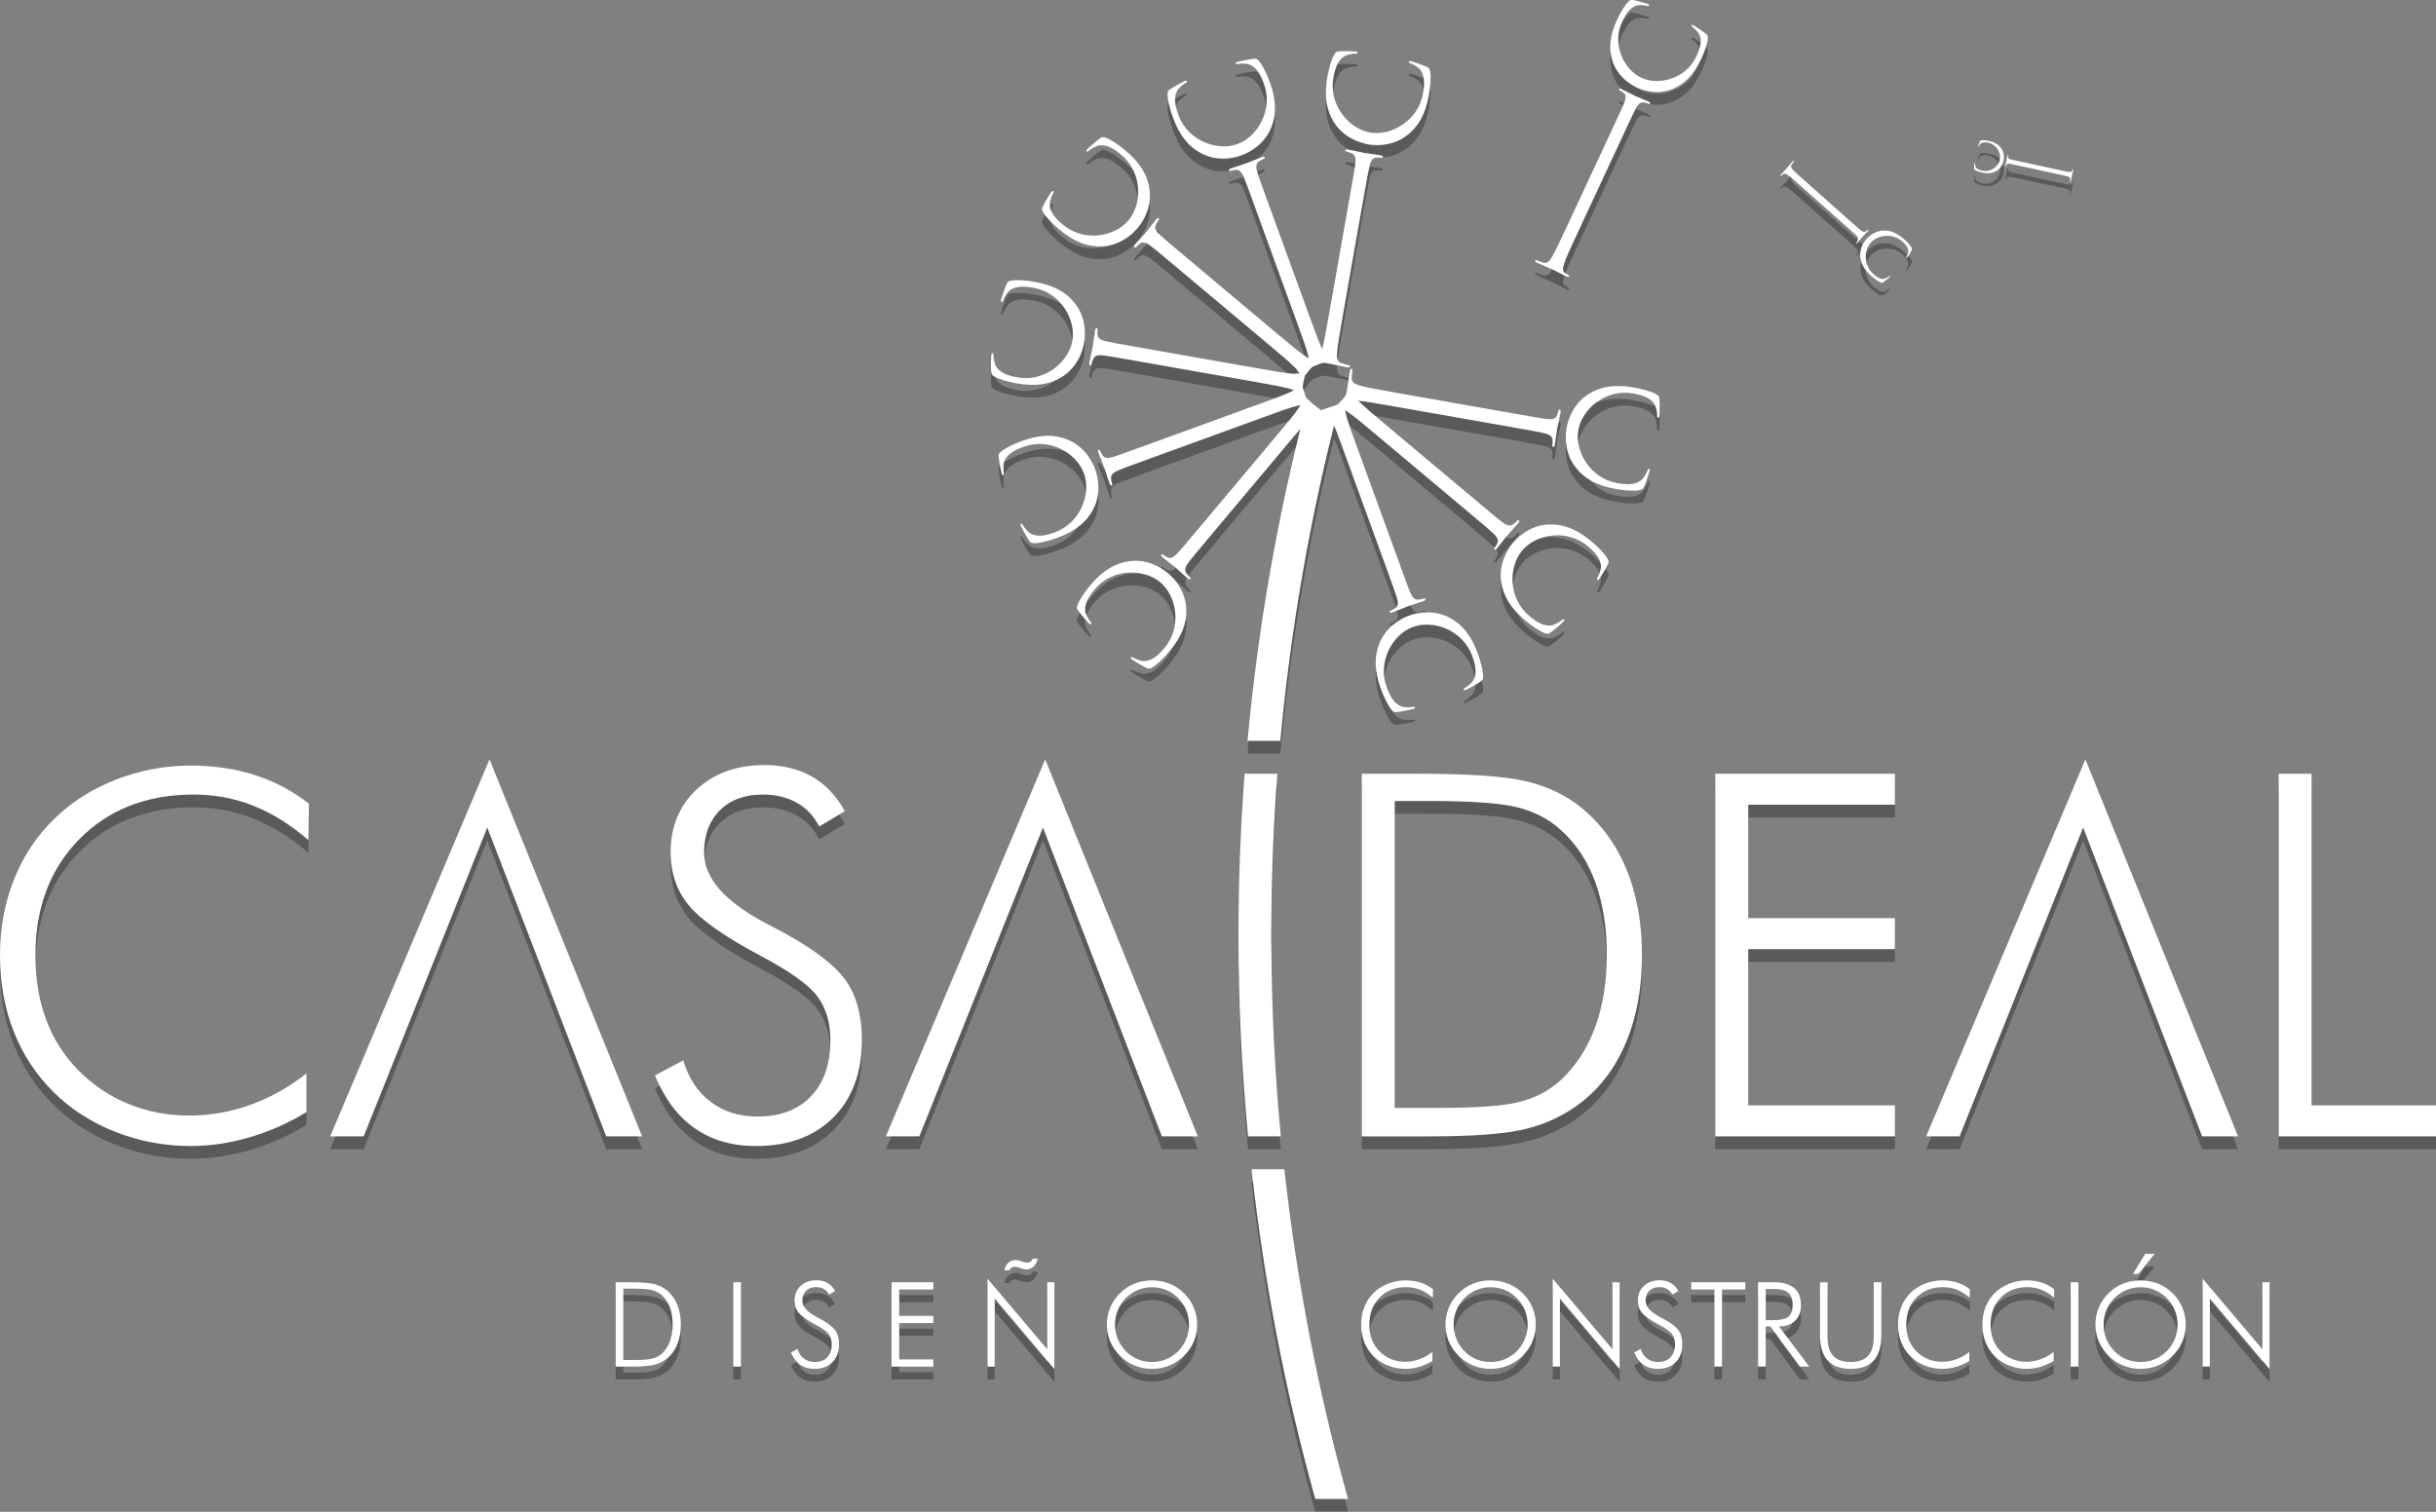 <?xml version="1.0" encoding="utf-8"?>
<!-- Generator: Adobe Illustrator 17.0.1, SVG Export Plug-In . SVG Version: 6.00 Build 0)  -->
<!DOCTYPE svg PUBLIC "-//W3C//DTD SVG 1.1//EN" "http://www.w3.org/Graphics/SVG/1.1/DTD/svg11.dtd">
<svg version="1.1" id="Capa_1" xmlns="http://www.w3.org/2000/svg" xmlns:xlink="http://www.w3.org/1999/xlink" x="0px" y="0px"
	 width="600px" height="372.437px" viewBox="0 0 600 372.437" enable-background="new 0 0 600 372.437" xml:space="preserve">
<rect x="0" y="0" width="600" height="372.437" fill="#808080" stroke="none"/>
<g opacity="0.3">
	<path d="M330.642,81.49c-0.67,3.828-1.227,6.979-1.33,8.687c-0.081,1.181,0,2.095,1.167,2.47c0.548,0.173,1.407,0.414,1.775,0.477
		c0.226,0.042,0.297,0.17,0.275,0.292c-0.042,0.197-0.26,0.283-0.697,0.21c-2.201-0.389-4.693-0.954-4.888-0.993
		c-0.2-0.032-2.73-0.351-3.926-0.57c-0.433-0.07-0.621-0.183-0.577-0.424c0.015-0.122,0.117-0.227,0.356-0.183
		c0.356,0.061,0.854,0.073,1.227,0.054c0.821-0.022,1.179-0.869,1.541-1.995c0.487-1.639,1.045-4.792,1.721-8.618l5.104-28.923
		c1.093-6.219,1.293-7.337,1.439-8.626c0.163-1.374-0.119-2.121-0.957-2.472c-0.426-0.197-0.935-0.336-1.211-0.382
		c-0.163-0.024-0.302-0.134-0.275-0.288c0.048-0.244,0.248-0.285,0.685-0.21c1.325,0.232,3.808,0.791,4.013,0.826
		c0.2,0.037,2.737,0.365,3.931,0.574c0.438,0.076,0.623,0.192,0.584,0.429c-0.032,0.154-0.198,0.212-0.367,0.185
		c-0.277-0.049-0.526-0.053-1.011-0.058c-1.125,0.008-1.553,0.633-1.877,2.017c-0.299,1.262-0.509,2.374-1.612,8.596L330.642,81.49z
		"/>
	<path d="M346.654,36.418c-3.18,2.498-7.04,2.728-9.739,2.255c-2.698-0.473-6.246-2.012-8.387-5.452
		c-1.817-2.922-2.423-6.351-1.59-11.131c0.368-2.046,1.011-4.425,1.758-5.616c0.346-0.529,0.416-0.58,1.071-0.667
		c1.135-0.127,3.986-0.025,4.201,0.015c0.26,0.049,0.477,0.149,0.445,0.309H334.4c-0.032,0.195-0.161,0.229-0.524,0.238
		c-0.589-0.01-2.07,0.165-2.888,0.709c-1.536,1.043-2.151,2.871-2.574,5.268c-1.162,6.587,3.736,12.503,9.02,13.433
		c5.267,0.93,11.891-2.952,13.048-9.544c0.433-2.392,0.472-4.32-0.621-5.823c-0.568-0.799-1.899-1.461-2.465-1.656
		c-0.336-0.129-0.455-0.214-0.417-0.407c0.027-0.158,0.265-0.176,0.519-0.136c0.221,0.036,2.925,0.903,3.959,1.42
		c0.579,0.293,0.621,0.365,0.774,0.998c0.297,1.359,0.092,3.823-0.271,5.866C351.11,31.284,349.357,34.301,346.654,36.418"/>
	<path d="M309.829,93.893c3.823,0.675,6.98,1.23,8.696,1.327c1.167,0.087,2.092,0,2.465-1.171c0.168-0.54,0.416-1.41,0.475-1.765
		c0.039-0.244,0.178-0.3,0.299-0.277c0.193,0.032,0.28,0.258,0.205,0.696c-0.39,2.191-0.957,4.685-0.979,4.883
		c-0.044,0.204-0.368,2.735-0.579,3.931c-0.076,0.443-0.19,0.624-0.428,0.58c-0.129-0.02-0.222-0.12-0.183-0.356
		c0.054-0.365,0.059-0.857,0.048-1.235c-0.02-0.82-0.864-1.174-1.995-1.539c-1.632-0.492-4.79-1.047-8.614-1.726l-28.925-5.099
		c-6.214-1.094-7.338-1.295-8.642-1.441c-1.363-0.16-2.097,0.124-2.459,0.965c-0.195,0.419-0.326,0.93-0.38,1.208
		c-0.027,0.16-0.136,0.302-0.287,0.273c-0.249-0.046-0.287-0.251-0.215-0.692c0.238-1.315,0.794-3.808,0.833-4.004
		c0.032-0.209,0.361-2.733,0.567-3.931c0.087-0.438,0.2-0.628,0.443-0.582c0.148,0.027,0.202,0.2,0.18,0.355
		c-0.054,0.283-0.054,0.529-0.059,1.025c0.005,1.115,0.626,1.549,2.001,1.877c1.271,0.305,2.391,0.497,8.614,1.6L309.829,93.893z"/>
	<path d="M264.762,77.881c2.498,3.183,2.73,7.042,2.255,9.736c-0.477,2.7-2.017,6.249-5.462,8.382
		c-2.915,1.826-6.348,2.437-11.117,1.59c-2.055-0.353-4.435-1.013-5.613-1.744c-0.541-0.36-0.58-0.438-0.682-1.071
		c-0.131-1.14-0.027-3.987,0.01-4.206c0.071-0.26,0.168-0.468,0.319-0.441v0.003c0.183,0.029,0.217,0.165,0.227,0.533
		c-0.01,0.594,0.178,2.065,0.725,2.884c1.038,1.536,2.871,2.152,5.251,2.574c6.597,1.162,12.519-3.736,13.449-9.015
		c0.935-5.272-2.952-11.904-9.539-13.067c-2.401-0.417-4.332-0.46-5.83,0.616c-0.806,0.596-1.464,1.912-1.659,2.47
		c-0.119,0.344-0.222,0.458-0.4,0.428c-0.156-0.027-0.178-0.26-0.141-0.516c0.044-0.224,0.903-2.929,1.407-3.959
		c0.314-0.574,0.378-0.633,0.999-0.779c1.374-0.288,3.84-0.087,5.872,0.278C259.619,73.42,262.637,75.166,264.762,77.881"/>
	<path d="M372.4,104.924c6.224,1.094,7.338,1.298,8.63,1.444c1.407,0.168,2.153-0.037,2.537-1.076
		c0.146-0.463,0.249-0.692,0.287-0.982c0.037-0.159,0.136-0.3,0.297-0.27c0.244,0.036,0.292,0.256,0.217,0.696
		c-0.217,1.195-0.779,3.687-0.818,3.884c-0.032,0.193-0.356,2.737-0.579,4.052c-0.085,0.434-0.205,0.618-0.443,0.575
		c-0.146-0.024-0.21-0.197-0.178-0.356c0.049-0.282,0.097-0.806,0.054-1.266c-0.044-0.916-0.655-1.43-1.995-1.748
		c-1.261-0.307-2.374-0.499-8.592-1.603l-28.931-5.094c-3.828-0.679-6.975-1.232-8.679-1.33c-1.189-0.041-2.104,0-2.406,0.77
		c-0.136,0.344-0.309,0.811-0.368,1.169c-0.049,0.241-0.178,0.295-0.297,0.273c-0.244-0.044-0.282-0.255-0.21-0.687
		c0.221-1.203,0.772-3.694,0.811-3.887c0.042-0.204,0.361-2.737,0.745-4.929c0.076-0.441,0.232-0.619,0.438-0.579
		c0.114,0.015,0.222,0.115,0.178,0.356c-0.065,0.365-0.146,1.252-0.161,1.819c-0.049,1.229,0.784,1.622,1.924,1.95
		c1.639,0.495,4.792,1.047,8.621,1.726L372.4,104.924z"/>
	<path d="M391.315,100.193c-3.439,2.138-4.98,5.686-5.457,8.382c-0.48,2.698-0.243,6.556,2.25,9.741
		c2.119,2.71,5.133,4.461,9.923,5.302c2.045,0.356,4.505,0.56,5.867,0.278c0.623-0.154,0.704-0.205,1.011-0.78
		c0.504-1.025,1.362-3.729,1.407-3.957c0.049-0.256,0.032-0.492-0.141-0.524c-0.185-0.029-0.26,0.087-0.4,0.422
		c-0.195,0.557-0.859,1.892-1.649,2.474c-1.498,1.084-3.444,1.04-5.84,0.616c-6.575-1.162-10.474-7.783-9.539-13.067
		c0.937-5.275,6.852-10.175,13.433-9.011c2.401,0.419,4.238,1.044,5.284,2.576c0.545,0.818,0.708,2.294,0.702,2.886
		c0,0.37,0.044,0.502,0.226,0.534c0.17,0.024,0.277-0.178,0.321-0.433c0.037-0.224,0.146-3.066,0.015-4.21
		c-0.075-0.648-0.129-0.719-0.665-1.072c-1.195-0.738-3.58-1.388-5.618-1.744C397.665,97.765,394.225,98.374,391.315,100.193"/>
	<path d="M309.958,102.748c3.65-1.313,6.656-2.411,8.187-3.185c1.066-0.517,1.817-1.049,1.547-2.247
		c-0.109-0.558-0.346-1.425-0.465-1.763c-0.087-0.231,0-0.346,0.114-0.392c0.183-0.066,0.378,0.078,0.517,0.499
		c0.764,2.09,1.532,4.532,1.597,4.724c0.065,0.19,1.066,2.545,1.466,3.689c0.161,0.419,0.161,0.628-0.081,0.721
		c-0.114,0.041-0.249,0.003-0.331-0.224c-0.129-0.336-0.378-0.77-0.568-1.088c-0.431-0.704-1.34-0.592-2.498-0.341
		c-1.659,0.385-4.678,1.483-8.328,2.818l-27.594,10.045c-5.939,2.16-7.003,2.55-8.199,3.066c-1.259,0.543-1.773,1.162-1.659,2.068
		c0.042,0.46,0.183,0.965,0.275,1.239c0.066,0.151,0.039,0.328-0.112,0.387c-0.234,0.081-0.373-0.085-0.531-0.501
		c-0.458-1.254-1.212-3.694-1.293-3.877c-0.058-0.2-1.037-2.559-1.454-3.694c-0.161-0.424-0.141-0.635,0.081-0.725
		c0.151-0.054,0.282,0.071,0.341,0.219c0.092,0.268,0.216,0.49,0.455,0.92c0.562,0.954,1.318,1.021,2.676,0.616
		c1.254-0.373,2.319-0.76,8.248-2.92L309.958,102.748z"/>
	<path d="M262.907,111.43c3.758,1.507,5.9,4.734,6.835,7.299c0.937,2.576,1.368,6.417-0.534,9.997
		c-1.622,3.03-4.288,5.275-8.847,6.938c-1.946,0.706-4.342,1.337-5.737,1.295c-0.64-0.049-0.726-0.087-1.12-0.601
		c-0.675-0.92-1.995-3.436-2.082-3.65c-0.092-0.246-0.114-0.482,0.047-0.533c0.19-0.068,0.282,0.031,0.467,0.343
		c0.297,0.518,1.183,1.707,2.055,2.145c1.681,0.811,3.578,0.428,5.861-0.397c6.285-2.296,8.956-9.498,7.121-14.531
		c-1.827-5.031-8.516-8.83-14.799-6.538c-2.277,0.825-3.97,1.758-4.749,3.444c-0.372,0.901-0.29,2.386-0.188,2.966
		c0.064,0.363,0.049,0.504-0.124,0.572c-0.163,0.053-0.309-0.132-0.39-0.38c-0.07-0.21-0.675-2.995-0.747-4.142
		c-0.02-0.648,0.012-0.725,0.482-1.167c1.028-0.93,3.261-1.985,5.207-2.693C256.233,110.13,259.717,110.143,262.907,111.43"/>
	<path d="M455.17,57.127c2.26,2.009,2.671,2.374,3.163,2.756c0.534,0.414,0.869,0.521,1.286,0.195
		c0.195-0.149,0.297-0.222,0.383-0.326c0.049-0.054,0.131-0.095,0.173-0.041c0.092,0.078,0.059,0.18-0.081,0.339
		c-0.383,0.431-1.237,1.303-1.308,1.381c-0.059,0.07-0.826,1.025-1.254,1.5c-0.136,0.165-0.227,0.205-0.309,0.127
		c-0.07-0.049-0.037-0.134,0.012-0.188c0.092-0.104,0.238-0.304,0.339-0.509c0.212-0.375,0.093-0.743-0.377-1.206
		c-0.438-0.438-0.838-0.803-3.103-2.808l-10.505-9.324c-1.393-1.232-2.535-2.255-3.21-2.717c-0.465-0.314-0.855-0.523-1.162-0.285
		c-0.151,0.104-0.331,0.255-0.45,0.382c-0.07,0.078-0.134,0.073-0.188,0.036c-0.093-0.076-0.059-0.17,0.097-0.333
		c0.378-0.431,1.239-1.308,1.293-1.379c0.07-0.07,0.838-1.025,1.546-1.819c0.129-0.159,0.249-0.2,0.324-0.132
		c0.039,0.037,0.049,0.11-0.027,0.197c-0.114,0.127-0.367,0.473-0.519,0.697c-0.319,0.49-0.081,0.86,0.299,1.274
		c0.54,0.613,1.687,1.636,3.081,2.861L455.17,57.127z"/>
	<path d="M464.064,59.936c-1.931,0.014-3.45,1.076-4.327,2.058c-0.859,0.972-1.736,2.608-1.514,4.529
		c0.188,1.637,0.967,3.098,2.715,4.647c0.747,0.663,1.698,1.357,2.325,1.587c0.282,0.093,0.326,0.087,0.606-0.07
		c0.46-0.295,1.488-1.181,1.57-1.257c0.08-0.095,0.129-0.197,0.07-0.251c-0.066-0.059-0.131-0.027-0.282,0.07
		c-0.21,0.185-0.816,0.557-1.286,0.601c-0.887,0.063-1.654-0.436-2.537-1.213c-2.391-2.126-2.319-5.798-0.623-7.717
		c1.71-1.916,5.355-2.428,7.739-0.309c0.882,0.775,1.466,1.486,1.515,2.374c0.01,0.47-0.304,1.111-0.445,1.354
		c-0.092,0.146-0.104,0.217-0.044,0.273c0.066,0.054,0.153-0.007,0.244-0.093c0.075-0.093,0.833-1.22,1.06-1.717
		c0.134-0.278,0.129-0.322,0-0.601c-0.299-0.596-1.12-1.461-1.861-2.118C467.259,60.536,465.708,59.931,464.064,59.936"/>
	<path d="M497.661,44.046c-1.936-0.422-2.287-0.497-2.693-0.56c-0.433-0.068-0.67-0.015-0.806,0.309
		c-0.054,0.134-0.087,0.21-0.097,0.297c-0.022,0.051-0.049,0.095-0.104,0.09c-0.07-0.02-0.081-0.09-0.059-0.227
		c0.076-0.372,0.292-1.142,0.297-1.206c0.022-0.059,0.158-0.852,0.244-1.266c0.027-0.134,0.065-0.187,0.146-0.17
		c0.049,0.008,0.07,0.063,0.049,0.11c-0.017,0.09-0.044,0.251-0.027,0.397c0,0.287,0.178,0.455,0.599,0.572
		c0.39,0.114,0.736,0.188,2.677,0.606l9.015,1.963c1.189,0.26,2.157,0.475,2.698,0.524c0.368,0.024,0.66,0.024,0.762-0.214
		c0.054-0.105,0.104-0.255,0.136-0.358c0.01-0.078,0.054-0.093,0.092-0.092c0.081,0.02,0.087,0.085,0.066,0.222
		c-0.093,0.37-0.299,1.147-0.309,1.213c-0.022,0.061-0.146,0.855-0.287,1.534c-0.044,0.137-0.092,0.192-0.151,0.178
		c-0.039-0.008-0.071-0.037-0.059-0.119c0.032-0.11,0.064-0.389,0.075-0.57c0.027-0.382-0.227-0.523-0.572-0.63
		c-0.516-0.182-1.488-0.387-2.694-0.645L497.661,44.046z"/>
	<path d="M491.68,45.292c1.103-0.624,1.622-1.719,1.805-2.552c0.18-0.85,0.158-2.062-0.584-3.092
		c-0.631-0.876-1.551-1.459-3.049-1.782c-0.633-0.141-1.4-0.232-1.827-0.161c-0.205,0.037-0.234,0.054-0.336,0.232
		c-0.161,0.319-0.482,1.154-0.492,1.222c-0.015,0.081-0.01,0.159,0.037,0.163c0.065,0.019,0.093-0.02,0.136-0.122
		c0.059-0.176,0.292-0.587,0.546-0.76c0.492-0.319,1.098-0.278,1.833-0.122c2.062,0.45,3.192,2.577,2.828,4.218
		c-0.351,1.644-2.272,3.102-4.31,2.664c-0.752-0.165-1.313-0.382-1.632-0.874c-0.158-0.261-0.185-0.73-0.185-0.918
		c0-0.112-0.01-0.154-0.059-0.166c-0.049-0.008-0.092,0.054-0.109,0.127c-0.015,0.076-0.081,0.965-0.058,1.32
		c0.015,0.205,0.042,0.229,0.193,0.343c0.363,0.244,1.11,0.484,1.736,0.623C489.652,45.981,490.733,45.825,491.68,45.292"/>
	<path d="M314.496,110.378c2.504-2.983,4.552-5.435,5.494-6.867c0.658-0.977,1.049-1.812,0.222-2.722
		c-0.385-0.421-1.016-1.062-1.293-1.29c-0.19-0.159-0.18-0.302-0.103-0.397c0.131-0.154,0.368-0.114,0.709,0.173
		c1.709,1.427,3.59,3.156,3.746,3.297c0.146,0.126,2.18,1.676,3.115,2.457c0.341,0.283,0.438,0.468,0.287,0.66
		c-0.081,0.09-0.217,0.127-0.4-0.019c-0.282-0.236-0.709-0.49-1.038-0.66c-0.725-0.392-1.454,0.154-2.33,0.952
		c-1.25,1.167-3.31,3.626-5.808,6.602l-18.883,22.496c-4.062,4.837-4.781,5.708-5.548,6.755c-0.833,1.108-0.952,1.89-0.4,2.62
		c0.248,0.382,0.633,0.753,0.838,0.93c0.141,0.105,0.205,0.27,0.103,0.397c-0.163,0.185-0.358,0.119-0.709-0.166
		c-1.021-0.859-2.898-2.589-3.049-2.723c-0.163-0.132-2.185-1.68-3.125-2.46c-0.331-0.285-0.439-0.479-0.287-0.665
		c0.109-0.127,0.287-0.081,0.411,0.024c0.215,0.178,0.433,0.309,0.853,0.56c0.969,0.548,1.649,0.229,2.628-0.806
		c0.887-0.943,1.624-1.809,5.684-6.648L314.496,110.378z"/>
	<path d="M278.091,141.404c4.006-0.57,7.462,1.152,9.566,2.915c2.099,1.758,4.391,4.861,4.532,8.92
		c0.117,3.434-1.072,6.714-4.198,10.432c-1.33,1.59-3.093,3.327-4.32,3.987c-0.573,0.283-0.66,0.287-1.261,0.042
		c-1.049-0.465-3.455-1.978-3.633-2.121c-0.205-0.168-0.331-0.36-0.227-0.485h0.005c0.119-0.148,0.26-0.119,0.579,0.063
		c0.509,0.295,1.872,0.892,2.849,0.833c1.856-0.139,3.31-1.42,4.873-3.275c4.3-5.129,3.007-12.705-1.098-16.146
		c-4.104-3.443-11.789-3.402-16.087,1.729c-1.558,1.861-2.564,3.512-2.381,5.365c0.104,0.979,0.937,2.218,1.315,2.666
		c0.227,0.278,0.282,0.405,0.161,0.563c-0.102,0.119-0.312,0.027-0.507-0.146c-0.183-0.141-2.092-2.255-2.72-3.21
		c-0.346-0.541-0.356-0.633-0.178-1.244c0.431-1.327,1.843-3.361,3.168-4.951C271.657,143.621,274.684,141.882,278.091,141.404"/>
	<path d="M396.831,35.548c2.396-5.151,2.834-6.076,3.254-7.165c0.472-1.186,0.472-1.877-0.339-2.455
		c-0.368-0.243-0.551-0.373-0.779-0.484c-0.141-0.063-0.238-0.187-0.173-0.316c0.092-0.202,0.287-0.195,0.643-0.02
		c1.006,0.46,3.022,1.53,3.195,1.61c0.17,0.073,2.294,0.943,3.392,1.451c0.366,0.173,0.492,0.311,0.406,0.518
		c-0.064,0.129-0.232,0.134-0.368,0.069c-0.227-0.105-0.67-0.277-1.076-0.343c-0.806-0.178-1.396,0.229-1.995,1.322
		c-0.551,1.027-0.996,1.958-3.39,7.108L388.444,60.8c-1.488,3.173-2.693,5.784-3.18,7.247c-0.314,1.025-0.492,1.822,0.102,2.265
		c0.277,0.205,0.645,0.455,0.942,0.592c0.19,0.092,0.222,0.227,0.168,0.319c-0.098,0.2-0.287,0.195-0.655,0.017
		c-1.001-0.456-3.024-1.529-3.185-1.6c-0.168-0.08-2.299-0.947-4.116-1.799c-0.355-0.171-0.48-0.344-0.394-0.511
		c0.039-0.098,0.156-0.168,0.346-0.076c0.309,0.141,1.054,0.411,1.546,0.563c1.06,0.321,1.602-0.307,2.146-1.22
		c0.813-1.312,2.024-3.918,3.506-7.089L396.831,35.548z"/>
	<path d="M397.118,18.005c1.049,3.49,3.78,5.654,6.018,6.69c2.233,1.045,5.64,1.736,8.988,0.31c2.844-1.22,5.067-3.431,6.921-7.395
		c0.784-1.688,1.53-3.785,1.602-5.038c0.015-0.573-0.017-0.652-0.439-1.049c-0.779-0.679-2.935-2.067-3.108-2.155
		c-0.212-0.1-0.438-0.132-0.487,0c-0.081,0.159,0,0.26,0.275,0.448c0.434,0.305,1.429,1.189,1.763,2.012
		c0.591,1.563,0.098,3.231-0.831,5.218c-2.521,5.453-9.198,7.288-13.562,5.253c-4.381-2.038-7.262-8.319-4.722-13.778
		c0.925-1.982,1.899-3.431,3.456-3.981c0.853-0.283,2.173-0.083,2.688,0.054c0.312,0.082,0.438,0.078,0.507-0.081
		c0.059-0.127-0.097-0.268-0.297-0.37c-0.188-0.078-2.633-0.836-3.66-0.993c-0.568-0.078-0.65-0.046-1.088,0.336
		c-0.909,0.857-2.033,2.779-2.828,4.471C396.475,11.922,396.203,15.048,397.118,18.005"/>
	<path d="M331.096,114.579c-1.33-3.653-2.423-6.66-3.2-8.183c-0.519-1.064-1.043-1.821-2.24-1.556
		c-0.557,0.114-1.422,0.344-1.768,0.473c-0.227,0.078-0.346-0.003-0.39-0.124c-0.07-0.185,0.081-0.365,0.504-0.524
		c2.087-0.75,4.525-1.52,4.715-1.59c0.195-0.071,2.547-1.05,3.684-1.466c0.426-0.149,0.641-0.149,0.723,0.081
		c0.044,0.11,0.012,0.255-0.215,0.338c-0.346,0.119-0.769,0.363-1.093,0.568c-0.692,0.424-0.584,1.337-0.334,2.494
		c0.383,1.671,1.481,4.676,2.817,8.326l10.048,27.598c2.157,5.942,2.54,7.003,3.064,8.195c0.548,1.262,1.164,1.77,2.067,1.651
		c0.455-0.032,0.974-0.173,1.244-0.275c0.141-0.053,0.314-0.032,0.373,0.12c0.092,0.227-0.076,0.377-0.487,0.526
		c-1.266,0.456-3.694,1.218-3.894,1.291c-0.193,0.063-2.54,1.05-3.687,1.463c-0.422,0.154-0.628,0.149-0.719-0.08
		c-0.049-0.149,0.075-0.282,0.222-0.336c0.265-0.105,0.485-0.222,0.908-0.465c0.962-0.565,1.033-1.32,0.623-2.679
		c-0.368-1.247-0.758-2.309-2.915-8.246L331.096,114.579z"/>
	<path d="M339.77,161.623c1.508-3.762,4.725-5.889,7.294-6.833c2.586-0.935,6.429-1.368,9.989,0.536
		c3.049,1.622,5.294,4.288,6.953,8.847c0.697,1.951,1.33,4.339,1.293,5.737c-0.042,0.641-0.087,0.725-0.596,1.108
		c-0.93,0.682-3.439,2.017-3.655,2.089c-0.249,0.092-0.477,0.11-0.536-0.039v-0.008c-0.07-0.175,0.027-0.278,0.346-0.462
		c0.519-0.287,1.704-1.179,2.146-2.06c0.806-1.675,0.428-3.567-0.411-5.849c-2.282-6.292-9.49-8.961-14.514-7.13
		c-5.034,1.838-8.84,8.509-6.548,14.797c0.838,2.277,1.758,3.981,3.45,4.742c0.898,0.392,2.386,0.304,2.974,0.197
		c0.341-0.065,0.492-0.048,0.562,0.131c0.054,0.154-0.129,0.295-0.383,0.382c-0.2,0.075-2.985,0.684-4.142,0.752
		c-0.643,0.032-0.725-0.005-1.167-0.473c-0.932-1.035-1.985-3.271-2.694-5.221C338.467,168.296,338.472,164.816,339.77,161.623"/>
	<path d="M309.369,54.872c-2.157-5.932-2.552-7.001-3.066-8.19c-0.568-1.303-1.108-1.838-2.201-1.658
		c-0.482,0.095-0.725,0.139-0.994,0.232c-0.158,0.053-0.326,0.036-0.385-0.117c-0.087-0.226,0.087-0.375,0.497-0.526
		c1.142-0.411,3.58-1.167,3.77-1.244c0.193-0.068,2.552-1.057,3.796-1.513c0.428-0.151,0.638-0.146,0.73,0.086
		c0.044,0.149-0.081,0.282-0.227,0.333c-0.27,0.1-0.74,0.319-1.13,0.584c-0.757,0.495-0.908,1.284-0.507,2.604
		c0.367,1.245,0.757,2.311,2.913,8.248l10.053,27.596c1.33,3.658,2.423,6.66,3.197,8.187c0.557,1.052,1.038,1.819,1.855,1.69
		c0.373-0.044,0.855-0.136,1.2-0.26c0.222-0.076,0.341,0,0.385,0.115c0.081,0.236-0.076,0.382-0.504,0.528
		c-1.14,0.416-3.578,1.176-3.763,1.242c-0.188,0.07-2.547,1.059-4.639,1.824c-0.428,0.149-0.655,0.11-0.714-0.087
		c-0.044-0.115-0.005-0.256,0.216-0.341c0.341-0.119,1.147-0.506,1.656-0.772c1.086-0.568,1.016-1.488,0.719-2.632
		c-0.378-1.673-1.476-4.68-2.813-8.331L309.369,54.872z"/>
	<path d="M295.812,40.863c3.58,1.909,7.408,1.471,9.982,0.533c2.579-0.935,5.803-3.071,7.311-6.819
		c1.288-3.195,1.298-6.68-0.361-11.25c-0.709-1.956-1.775-4.186-2.705-5.224c-0.438-0.455-0.524-0.497-1.167-0.465
		c-1.142,0.07-3.921,0.665-4.149,0.747c-0.232,0.088-0.433,0.221-0.368,0.38c0.066,0.182,0.212,0.199,0.568,0.132
		c0.579-0.102,2.055-0.188,2.964,0.2c1.687,0.763,2.616,2.464,3.443,4.741c2.294,6.292-1.502,12.962-6.548,14.797
		c-5.029,1.833-12.232-0.842-14.514-7.128c-0.826-2.284-1.21-4.182-0.405-5.85c0.438-0.884,1.629-1.773,2.146-2.063
		c0.319-0.175,0.407-0.288,0.346-0.46c-0.047-0.156-0.29-0.143-0.529-0.053c-0.21,0.087-2.735,1.405-3.655,2.087
		c-0.514,0.394-0.546,0.479-0.596,1.111c-0.049,1.395,0.584,3.796,1.298,5.737C290.533,36.584,292.788,39.25,295.812,40.863"/>
	<path d="M338.721,110.045c-2.991-2.504-5.43-4.561-6.874-5.494c-0.974-0.675-1.812-1.054-2.705-0.231
		c-0.443,0.38-1.069,1.02-1.308,1.301c-0.156,0.176-0.302,0.165-0.399,0.09c-0.153-0.131-0.109-0.363,0.173-0.706
		c1.432-1.712,3.168-3.584,3.298-3.74c0.124-0.154,1.681-2.187,2.453-3.115c0.294-0.343,0.482-0.443,0.665-0.288
		c0.088,0.075,0.136,0.219-0.015,0.402c-0.243,0.278-0.497,0.702-0.66,1.035c-0.4,0.719,0.151,1.449,0.957,2.328
		c1.167,1.252,3.612,3.305,6.592,5.806l22.506,18.88c4.834,4.062,5.706,4.793,6.75,5.559c1.108,0.826,1.892,0.955,2.616,0.399
		c0.39-0.263,0.752-0.638,0.931-0.855c0.119-0.122,0.265-0.187,0.4-0.087c0.178,0.154,0.124,0.363-0.175,0.709
		c-0.843,1.016-2.579,2.895-2.715,3.052c-0.129,0.148-1.681,2.184-2.459,3.114c-0.294,0.344-0.487,0.441-0.677,0.287
		c-0.119-0.1-0.076-0.278,0.032-0.406c0.185-0.219,0.309-0.429,0.557-0.852c0.546-0.962,0.227-1.663-0.804-2.633
		c-0.937-0.887-1.817-1.622-6.636-5.682L338.721,110.045z"/>
	<path d="M369.745,146.446c-0.574-4.008,1.157-7.471,2.908-9.566c1.763-2.101,4.863-4.401,8.918-4.532
		c3.439-0.119,6.728,1.069,10.427,4.191c1.6,1.334,3.341,3.086,3.996,4.323c0.292,0.565,0.292,0.665,0.053,1.257
		c-0.47,1.047-1.984,3.461-2.119,3.634c-0.178,0.195-0.367,0.324-0.497,0.231c-0.156-0.127-0.107-0.261,0.076-0.591
		c0.287-0.502,0.881-1.863,0.821-2.847c-0.141-1.855-1.417-3.302-3.276-4.858c-5.133-4.31-12.709-3.019-16.136,1.081
		c-3.45,4.103-3.402,11.791,1.724,16.08c1.861,1.573,3.511,2.571,5.348,2.387c0.996-0.1,2.223-0.928,2.677-1.315
		c0.28-0.227,0.406-0.287,0.563-0.159c0.124,0.1,0.032,0.319-0.146,0.514c-0.137,0.17-2.252,2.09-3.209,2.715
		c-0.54,0.36-0.626,0.365-1.249,0.182c-1.325-0.439-3.363-1.843-4.941-3.178C371.957,152.874,370.226,149.85,369.745,146.446"/>
	<path d="M290.047,69.199c-4.844-4.059-5.71-4.792-6.76-5.562c-1.135-0.848-1.87-1.04-2.73-0.338
		c-0.373,0.322-0.563,0.484-0.742,0.702c-0.097,0.119-0.27,0.192-0.395,0.09c-0.183-0.159-0.119-0.363,0.163-0.706
		c0.789-0.925,2.52-2.806,2.638-2.961c0.136-0.159,1.682-2.19,2.549-3.209c0.28-0.346,0.48-0.446,0.665-0.292
		c0.124,0.105,0.075,0.28-0.027,0.405c-0.18,0.212-0.487,0.652-0.677,1.067c-0.421,0.808-0.156,1.563,0.85,2.511
		c0.95,0.892,1.816,1.62,6.651,5.684l22.489,18.88c2.979,2.494,5.441,4.551,6.863,5.494c1.006,0.619,1.827,1.047,2.46,0.528
		c0.297-0.224,0.68-0.543,0.908-0.82c0.153-0.195,0.299-0.182,0.4-0.095c0.185,0.158,0.104,0.363-0.173,0.706
		c-0.784,0.931-2.515,2.805-2.633,2.959c-0.136,0.153-1.687,2.184-3.12,3.897c-0.287,0.339-0.507,0.417-0.665,0.285
		c-0.092-0.081-0.136-0.219,0.022-0.409c0.243-0.275,0.742-1.015,1.054-1.498c0.65-1.032,0.124-1.792-0.697-2.64
		c-1.172-1.247-3.618-3.307-6.602-5.803L290.047,69.199z"/>
	<path d="M271.304,63.845c4.04-0.132,7.148-2.433,8.906-4.532c1.763-2.097,3.494-5.559,2.91-9.563
		c-0.47-3.412-2.213-6.432-5.932-9.554c-1.597-1.337-3.623-2.74-4.948-3.178c-0.613-0.178-0.704-0.173-1.25,0.173
		c-0.957,0.645-3.054,2.554-3.212,2.728c-0.161,0.197-0.265,0.414-0.134,0.514c0.146,0.124,0.287,0.063,0.557-0.165
		c0.45-0.387,1.697-1.203,2.661-1.315c1.855-0.187,3.504,0.823,5.37,2.382c5.131,4.301,5.168,11.984,1.724,16.087
		s-11.015,5.387-16.124,1.091c-1.877-1.561-3.153-3.015-3.283-4.868c-0.065-0.979,0.534-2.343,0.821-2.856
		c0.185-0.312,0.212-0.458,0.071-0.575c-0.129-0.11-0.324,0.024-0.482,0.227c-0.146,0.168-1.671,2.582-2.129,3.631
		c-0.244,0.596-0.232,0.687,0.042,1.254c0.655,1.237,2.401,2.996,3.986,4.323C264.583,62.78,267.86,63.964,271.304,63.845"/>
	<path d="M329.485,104.419h-8.078c-6.807,26.318-11.562,53.455-14.131,81.222h8.073C317.928,157.873,322.677,130.74,329.485,104.419
		"/>
	<path d="M46.982,191.743c-6.392,0-12.536,1.161-18.461,3.477c-5.912,2.314-10.968,5.538-15.157,9.644
		c-4.317,4.189-7.627,9.174-9.919,14.947C1.147,225.59,0,231.81,0,238.48c0,6.801,1.115,13.038,3.36,18.732
		c2.228,5.699,5.52,10.696,9.879,15.023c4.24,4.179,9.307,7.435,15.189,9.755c5.905,2.314,12.091,3.477,18.554,3.477
		c4.802,0,9.653-0.724,14.551-2.168c4.9-1.437,9.551-3.509,13.946-6.191v-9.522c-4.352,3.417-8.971,6.008-13.847,7.754
		c-4.893,1.746-9.885,2.623-15.018,2.623c-5.284,0-10.237-0.942-14.848-2.813c-4.619-1.865-8.718-4.59-12.308-8.17
		c-3.617-3.655-6.305-7.853-8.073-12.573c-1.768-4.71-2.661-10.026-2.661-15.926c0-11.753,3.607-21.298,10.825-28.614
		c7.22-7.318,16.618-10.988,28.163-10.988c5.133,0,10.016,0.915,14.655,2.747c4.629,1.827,9.171,4.659,13.605,8.486l0.12-8.972
		c-3.986-3.131-8.414-5.481-13.275-7.048C57.953,192.527,52.671,191.743,46.982,191.743"/>
	<polygon points="81.33,283.088 89.576,283.088 120.021,206.995 149.314,283.088 158.161,283.088 120.568,190.216 	"/>
	<path d="M193.181,232.987c-0.979-0.521-2.391-1.279-4.278-2.255c-10.323-5.411-15.486-11.248-15.486-17.512
		c0-4.395,1.303-7.88,3.903-10.467c2.603-2.579,6.102-3.874,10.481-3.874c3.266,0,6.078,0.675,8.462,2.019
		c2.381,1.342,4.225,3.297,5.516,5.854l6.295-3.779c-2.077-3.789-4.775-6.622-8.09-8.513c-3.321-1.892-7.213-2.842-11.691-2.842
		c-6.819,0-12.395,1.995-16.683,5.986c-4.288,3.981-6.429,9.147-6.429,15.497c0,5.085,1.481,9.436,4.444,13.057
		c2.974,3.618,8.956,7.81,17.948,12.573c7.03,3.74,11.626,7.035,13.752,9.882c2.129,2.852,3.205,6.421,3.205,10.737
		c0,5.9-1.583,10.517-4.758,13.842c-3.175,3.343-7.598,5.014-13.238,5.014c-4.478,0-8.306-1.206-11.502-3.634
		c-3.195-2.411-5.45-5.835-6.738-10.215l-6.97,3.721c2.364,5.779,5.625,10.116,9.804,13.026c4.166,2.91,9.183,4.364,15.033,4.364
		c8.058,0,14.422-2.352,19.105-7.047c4.671-4.698,7.013-11.053,7.013-19.072c0-5.94-1.276-10.764-3.843-14.485
		C205.878,241.133,200.79,237.181,193.181,232.987"/>
	<polygon points="257.439,190.215 218.197,283.088 226.438,283.088 256.888,206.995 286.171,283.088 295.028,283.088 	"/>
	<path d="M392.9,256.18c-1.914,5.202-4.742,9.554-8.484,13.06c-2.694,2.47-5.959,4.228-9.821,5.272
		c-3.872,1.043-10.41,1.558-19.657,1.558h-11.404v-75.601h7.262h1.53c10.242,0,17.429,0.533,21.534,1.586
		c4.11,1.052,7.586,2.869,10.435,5.43c3.78,3.339,6.636,7.617,8.572,12.814c1.926,5.209,2.898,11.231,2.898,18.06
		C395.766,245.029,394.814,250.968,392.9,256.18 M389.174,201.868c-3.741-2.969-8.214-5.061-13.427-6.286
		c-5.207-1.213-14.005-1.827-26.422-1.827h-13.903v89.334h13.903h2.752c11.02,0,19.014-0.628,23.972-1.894
		c4.97-1.266,9.383-3.375,13.243-6.349c4.883-3.736,8.631-8.738,11.233-14.972c2.611-6.249,3.904-13.376,3.904-21.393
		c0-8.014-1.293-15.13-3.904-21.357C397.924,210.902,394.133,205.813,389.174,201.868"/>
	<polygon points="422.49,283.088 466.724,283.088 466.724,275.458 430.607,275.458 430.607,236.959 466.724,236.959 
		466.724,229.332 430.607,229.332 430.607,201.383 466.724,201.383 466.724,193.756 422.49,193.756 	"/>
	<polygon points="474.419,283.088 482.655,283.088 513.093,206.995 542.393,283.088 551.24,283.088 513.647,190.216 	"/>
	<polygon points="569.355,275.458 569.355,193.756 561.249,193.756 561.249,283.088 600,283.088 600,275.458 	"/>
	<path d="M313.105,233.692c0-1.386,0.032-2.769,0.042-4.154c0.093-12.037,0.58-23.963,1.488-35.781h-1.488h-6.59
		c-1.001,13.179-1.52,26.495-1.52,39.935c0,16.669,0.811,33.129,2.364,49.391h5.747h2.326c-1.454-15.186-2.228-30.564-2.326-46.108
		C313.142,235.888,313.105,234.79,313.105,233.692"/>
	<path d="M153.532,338.18h2.65c2.151,0,3.672-0.124,4.569-0.361c0.903-0.243,1.659-0.653,2.287-1.227
		c0.87-0.811,1.525-1.829,1.973-3.039c0.445-1.211,0.667-2.591,0.667-4.143c0-1.59-0.229-2.99-0.677-4.201
		c-0.45-1.212-1.115-2.206-1.99-2.98c-0.665-0.596-1.471-1.016-2.428-1.259c-0.957-0.249-2.628-0.373-5.007-0.373h-0.358h-1.687
		V338.18z M151.645,339.808v-20.777h3.234c2.888,0,4.931,0.148,6.142,0.433c1.212,0.282,2.255,0.769,3.125,1.456
		c1.152,0.925,2.034,2.102,2.64,3.553c0.606,1.449,0.908,3.098,0.908,4.963c0,1.866-0.302,3.526-0.908,4.975
		c-0.606,1.449-1.476,2.618-2.613,3.483c-0.898,0.692-1.924,1.184-3.081,1.476c-1.152,0.292-3.013,0.438-5.576,0.438h-0.638H151.645
		z"/>
	<rect x="180.614" y="319.032" width="1.887" height="20.777"/>
	<path d="M194.814,336.321l1.617-0.865c0.302,1.021,0.821,1.812,1.568,2.379c0.741,0.558,1.634,0.838,2.677,0.838
		c1.313,0,2.342-0.384,3.076-1.162c0.736-0.774,1.108-1.844,1.108-3.217c0-1.006-0.248-1.834-0.747-2.498
		c-0.497-0.66-1.561-1.429-3.2-2.304c-2.092-1.103-3.483-2.077-4.169-2.92c-0.692-0.843-1.038-1.855-1.038-3.039
		c0-1.471,0.497-2.677,1.498-3.602c0.994-0.925,2.292-1.395,3.882-1.395c1.038,0,1.946,0.222,2.715,0.665
		c0.772,0.438,1.4,1.098,1.882,1.978l-1.461,0.882c-0.302-0.596-0.735-1.049-1.286-1.368c-0.551-0.309-1.206-0.465-1.963-0.465
		c-1.021,0-1.839,0.302-2.445,0.901c-0.604,0.601-0.908,1.413-0.908,2.43c0,1.459,1.201,2.817,3.607,4.077
		c0.433,0.227,0.767,0.406,0.994,0.524c1.768,0.972,2.947,1.899,3.548,2.757c0.596,0.87,0.892,1.99,0.892,3.375
		c0,1.86-0.546,3.336-1.632,4.434c-1.088,1.093-2.571,1.639-4.44,1.639c-1.362,0-2.532-0.341-3.499-1.016
		C196.122,338.672,195.361,337.668,194.814,336.321"/>
	<polygon points="219.597,339.808 219.597,319.032 229.883,319.032 229.883,320.806 221.484,320.806 221.484,327.312 
		229.883,327.312 229.883,329.08 221.484,329.08 221.484,338.04 229.883,338.04 229.883,339.808 	"/>
	<path d="M255.618,313.246c-0.239,0.85-0.596,1.498-1.077,1.948c-0.475,0.443-1.06,0.658-1.751,0.658
		c-0.153,0-0.304-0.005-0.455-0.032c-0.151-0.02-0.304-0.059-0.465-0.107l-1.135-0.378c-0.114-0.044-0.238-0.066-0.378-0.088
		c-0.136-0.02-0.287-0.032-0.445-0.032c-0.297,0-0.546,0.076-0.762,0.217c-0.21,0.141-0.395,0.356-0.546,0.648h-1.249
		c0.21-0.821,0.551-1.449,1.033-1.877c0.475-0.431,1.076-0.643,1.795-0.643c0.156,0,0.307,0.005,0.448,0.027
		c0.146,0.022,0.27,0.044,0.383,0.081l1.11,0.383c0.161,0.049,0.314,0.087,0.453,0.109c0.141,0.027,0.282,0.037,0.412,0.037
		c0.341,0,0.628-0.081,0.859-0.243c0.232-0.163,0.407-0.395,0.519-0.709H255.618z M243.228,339.808v-21.652l14.714,17.38v-16.504
		h1.758v21.388l-14.699-17.407v16.796H243.228z"/>
	<path d="M283.732,338.672c1.234,0,2.396-0.221,3.494-0.675c1.098-0.46,2.087-1.12,2.968-1.99c0.86-0.881,1.52-1.882,1.98-3
		c0.46-1.12,0.692-2.299,0.692-3.543c0-1.249-0.227-2.428-0.682-3.536c-0.455-1.115-1.12-2.114-1.99-3.002
		c-0.86-0.87-1.843-1.536-2.947-1.99c-1.103-0.455-2.277-0.68-3.514-0.68c-1.234,0-2.391,0.226-3.477,0.68
		c-1.093,0.455-2.077,1.12-2.959,1.99c-0.87,0.898-1.53,1.899-1.984,3.002c-0.455,1.098-0.682,2.282-0.682,3.536
		c0,1.249,0.227,2.428,0.682,3.543c0.453,1.113,1.113,2.114,1.984,3c0.87,0.882,1.849,1.547,2.925,1.995
		C281.304,338.451,282.471,338.672,283.732,338.672 M294.866,329.464c0,1.471-0.282,2.861-0.838,4.181
		c-0.557,1.318-1.362,2.498-2.418,3.526c-1.064,1.044-2.277,1.838-3.618,2.379c-1.346,0.546-2.764,0.816-4.261,0.816
		c-1.498,0-2.915-0.27-4.25-0.816c-1.34-0.541-2.542-1.335-3.602-2.379c-1.059-1.05-1.866-2.23-2.423-3.538
		c-0.551-1.313-0.826-2.698-0.826-4.169c0-1.481,0.275-2.888,0.826-4.201c0.557-1.32,1.364-2.51,2.423-3.558
		c1.038-1.028,2.228-1.812,3.565-2.341c1.335-0.531,2.762-0.796,4.288-0.796c1.536,0,2.969,0.272,4.31,0.801
		c1.34,0.534,2.53,1.313,3.568,2.336c1.06,1.049,1.872,2.238,2.423,3.558C294.589,326.576,294.866,327.982,294.866,329.464"/>
	<path d="M352.927,322.839c-1.033-0.887-2.087-1.546-3.163-1.973c-1.083-0.428-2.218-0.638-3.407-0.638
		c-2.688,0-4.873,0.853-6.55,2.557c-1.681,1.698-2.52,3.916-2.52,6.651c0,1.374,0.205,2.606,0.616,3.704
		c0.412,1.098,1.038,2.072,1.882,2.92c0.835,0.833,1.785,1.471,2.856,1.909c1.077,0.433,2.228,0.65,3.456,0.65
		c1.195,0,2.357-0.205,3.494-0.611c1.135-0.405,2.211-1.006,3.222-1.802v2.218c-1.021,0.621-2.104,1.098-3.244,1.439
		c-1.14,0.334-2.265,0.502-3.385,0.502c-1.503,0-2.942-0.27-4.316-0.806c-1.368-0.546-2.547-1.303-3.531-2.27
		c-1.01-1.006-1.778-2.168-2.297-3.494c-0.519-1.325-0.779-2.779-0.779-4.359c0-1.546,0.265-3.002,0.801-4.342
		c0.534-1.347,1.303-2.504,2.302-3.477c0.974-0.952,2.153-1.704,3.526-2.24c1.379-0.54,2.811-0.811,4.294-0.811
		c1.325,0,2.552,0.185,3.682,0.546c1.13,0.363,2.163,0.909,3.088,1.639L352.927,322.839z"/>
	<path d="M367.138,338.672c1.234,0,2.396-0.221,3.494-0.675c1.098-0.46,2.087-1.12,2.969-1.99c0.859-0.881,1.519-1.882,1.978-3
		c0.46-1.12,0.692-2.299,0.692-3.543c0-1.249-0.227-2.428-0.682-3.536c-0.455-1.115-1.118-2.114-1.989-3.002
		c-0.86-0.87-1.844-1.536-2.947-1.99c-1.105-0.455-2.277-0.68-3.516-0.68c-1.234,0-2.391,0.226-3.477,0.68
		c-1.093,0.455-2.077,1.12-2.957,1.99c-0.872,0.898-1.53,1.899-1.985,3.002c-0.455,1.098-0.682,2.282-0.682,3.536
		c0,1.249,0.227,2.428,0.682,3.543c0.455,1.113,1.113,2.114,1.985,3c0.87,0.882,1.848,1.547,2.925,1.995
		C364.71,338.451,365.877,338.672,367.138,338.672 M378.272,329.464c0,1.471-0.282,2.861-0.838,4.181
		c-0.557,1.318-1.363,2.498-2.416,3.526c-1.066,1.044-2.277,1.838-3.619,2.379c-1.346,0.546-2.762,0.816-4.261,0.816
		s-2.915-0.27-4.25-0.816c-1.34-0.541-2.542-1.335-3.601-2.379c-1.06-1.05-1.866-2.23-2.423-3.538
		c-0.551-1.313-0.828-2.698-0.828-4.169c0-1.481,0.277-2.888,0.828-4.201c0.557-1.32,1.362-2.51,2.423-3.558
		c1.037-1.028,2.228-1.812,3.563-2.341c1.335-0.531,2.762-0.796,4.288-0.796c1.536,0,2.969,0.272,4.31,0.801
		c1.342,0.534,2.532,1.313,3.57,2.336c1.059,1.049,1.87,2.238,2.421,3.558C377.996,326.576,378.272,327.982,378.272,329.464"/>
	<polygon points="382.447,339.808 382.447,318.156 397.161,335.536 397.161,319.032 398.919,319.032 398.919,340.419 
		384.22,323.012 384.22,339.808 	"/>
	<path d="M402.515,336.321l1.617-0.865c0.302,1.021,0.821,1.812,1.568,2.379c0.74,0.558,1.632,0.838,2.677,0.838
		c1.313,0,2.34-0.384,3.076-1.162c0.735-0.774,1.108-1.844,1.108-3.217c0-1.006-0.248-1.834-0.747-2.498
		c-0.497-0.66-1.561-1.429-3.2-2.304c-2.094-1.103-3.483-2.077-4.169-2.92c-0.694-0.843-1.038-1.855-1.038-3.039
		c0-1.471,0.497-2.677,1.498-3.602c0.994-0.925,2.292-1.395,3.882-1.395c1.038,0,1.946,0.222,2.713,0.665
		c0.774,0.438,1.402,1.098,1.883,1.978l-1.461,0.882c-0.302-0.596-0.735-1.049-1.286-1.368c-0.553-0.309-1.206-0.465-1.963-0.465
		c-1.023,0-1.839,0.302-2.445,0.901c-0.604,0.601-0.908,1.413-0.908,2.43c0,1.459,1.2,2.817,3.607,4.077
		c0.433,0.227,0.767,0.406,0.994,0.524c1.768,0.972,2.947,1.899,3.548,2.757c0.594,0.87,0.891,1.99,0.891,3.375
		c0,1.86-0.545,3.336-1.632,4.434c-1.088,1.093-2.569,1.639-4.44,1.639c-1.361,0-2.53-0.341-3.499-1.016
		C403.823,338.672,403.061,337.668,402.515,336.321"/>
	<polygon points="422.269,339.808 422.269,320.806 416.547,320.806 416.547,319.032 429.887,319.032 429.887,320.806 
		424.156,320.806 424.156,339.808 	"/>
	<path d="M434.911,320.683v7.673h1.899c1.763,0,2.99-0.282,3.682-0.843c0.697-0.563,1.044-1.515,1.044-2.873
		c0-1.427-0.356-2.443-1.076-3.049c-0.719-0.606-1.936-0.908-3.65-0.908H434.911z M445.64,339.808h-2.303l-7.289-9.901h-1.137v9.901
		h-1.887v-20.777h3.818c2.25,0,3.936,0.472,5.056,1.407c1.12,0.942,1.681,2.359,1.681,4.261c0,1.617-0.482,2.888-1.439,3.813
		c-0.962,0.932-2.282,1.396-3.969,1.396L445.64,339.808z"/>
	<path d="M448.279,319.032h1.86V332.6c0,2.055,0.465,3.58,1.4,4.581c0.942,0.999,2.375,1.491,4.305,1.491
		c1.899,0,3.321-0.492,4.257-1.491c0.935-1.001,1.405-2.526,1.405-4.581v-13.567h1.888v12.962c0,2.806-0.628,4.905-1.877,6.29
		c-1.25,1.385-3.142,2.082-5.674,2.082c-2.545,0-4.444-0.697-5.693-2.082c-1.25-1.385-1.872-3.483-1.872-6.29V319.032z"/>
	<path d="M485.164,322.839c-1.032-0.887-2.087-1.546-3.163-1.973c-1.081-0.428-2.218-0.638-3.407-0.638
		c-2.688,0-4.873,0.853-6.548,2.557c-1.683,1.698-2.521,3.916-2.521,6.651c0,1.374,0.205,2.606,0.616,3.704
		c0.412,1.098,1.038,2.072,1.883,2.92c0.833,0.833,1.785,1.471,2.854,1.909c1.077,0.433,2.228,0.65,3.456,0.65
		c1.195,0,2.357-0.205,3.494-0.611c1.135-0.405,2.211-1.006,3.222-1.802v2.218c-1.021,0.621-2.104,1.098-3.244,1.439
		c-1.14,0.334-2.265,0.502-3.385,0.502c-1.503,0-2.942-0.27-4.315-0.806c-1.369-0.546-2.549-1.303-3.533-2.27
		c-1.01-1.006-1.778-2.168-2.297-3.494c-0.519-1.325-0.779-2.779-0.779-4.359c0-1.546,0.265-3.002,0.801-4.342
		c0.534-1.347,1.303-2.504,2.303-3.477c0.974-0.952,2.153-1.704,3.528-2.24c1.378-0.54,2.812-0.811,4.293-0.811
		c1.325,0,2.552,0.185,3.682,0.546c1.13,0.363,2.163,0.909,3.088,1.639L485.164,322.839z"/>
	<path d="M505.94,322.839c-1.033-0.887-2.087-1.546-3.163-1.973c-1.083-0.428-2.218-0.638-3.407-0.638
		c-2.688,0-4.873,0.853-6.55,2.557c-1.681,1.698-2.52,3.916-2.52,6.651c0,1.374,0.205,2.606,0.616,3.704
		c0.412,1.098,1.038,2.072,1.882,2.92c0.835,0.833,1.785,1.471,2.856,1.909c1.077,0.433,2.228,0.65,3.456,0.65
		c1.195,0,2.357-0.205,3.494-0.611c1.135-0.405,2.211-1.006,3.222-1.802v2.218c-1.021,0.621-2.104,1.098-3.244,1.439
		c-1.14,0.334-2.265,0.502-3.385,0.502c-1.503,0-2.942-0.27-4.316-0.806c-1.368-0.546-2.547-1.303-3.531-2.27
		c-1.01-1.006-1.778-2.168-2.297-3.494c-0.519-1.325-0.779-2.779-0.779-4.359c0-1.546,0.265-3.002,0.801-4.342
		c0.534-1.347,1.303-2.504,2.302-3.477c0.974-0.952,2.153-1.704,3.526-2.24c1.379-0.54,2.811-0.811,4.294-0.811
		c1.325,0,2.552,0.185,3.682,0.546c1.13,0.363,2.163,0.909,3.088,1.639L505.94,322.839z"/>
	<rect x="510.028" y="319.032" width="1.887" height="20.777"/>
	<path d="M525.353,316.994l3.024-4.97h2.325l-4.013,4.97H525.353z M527.219,338.672c1.234,0,2.396-0.221,3.494-0.675
		c1.098-0.46,2.087-1.12,2.968-1.99c0.86-0.881,1.52-1.882,1.98-3c0.46-1.12,0.692-2.299,0.692-3.543
		c0-1.249-0.227-2.428-0.682-3.536c-0.455-1.115-1.12-2.114-1.99-3.002c-0.859-0.87-1.843-1.536-2.947-1.99
		c-1.103-0.455-2.277-0.68-3.514-0.68c-1.234,0-2.391,0.226-3.477,0.68c-1.093,0.455-2.077,1.12-2.957,1.99
		c-0.872,0.898-1.532,1.899-1.985,3.002c-0.455,1.098-0.682,2.282-0.682,3.536c0,1.249,0.227,2.428,0.682,3.543
		c0.453,1.113,1.113,2.114,1.985,3c0.869,0.882,1.848,1.547,2.925,1.995C524.791,338.451,525.958,338.672,527.219,338.672
		 M538.353,329.464c0,1.471-0.282,2.861-0.838,4.181c-0.557,1.318-1.363,2.498-2.416,3.526c-1.066,1.044-2.277,1.838-3.619,2.379
		c-1.346,0.546-2.762,0.816-4.261,0.816s-2.915-0.27-4.25-0.816c-1.34-0.541-2.542-1.335-3.601-2.379
		c-1.06-1.05-1.866-2.23-2.425-3.538c-0.55-1.313-0.826-2.698-0.826-4.169c0-1.481,0.277-2.888,0.826-4.201
		c0.558-1.32,1.364-2.51,2.425-3.558c1.037-1.028,2.228-1.812,3.563-2.341c1.335-0.531,2.762-0.796,4.288-0.796
		c1.536,0,2.969,0.272,4.31,0.801c1.34,0.534,2.53,1.313,3.57,2.336c1.059,1.049,1.87,2.238,2.421,3.558
		C538.077,326.576,538.353,327.982,538.353,329.464"/>
	<polygon points="542.528,339.808 542.528,318.156 557.242,335.536 557.242,319.032 559,319.032 559,340.419 544.301,323.012 
		544.301,339.808 	"/>
	<path d="M332.032,372.411c-7.339-26.286-12.605-53.411-15.693-81.212h-8.073c3.083,27.801,8.36,54.926,15.693,81.212H332.032z"/>
</g>
<g>
	<path fill="#FFFFFF" d="M330.642,78.345c-0.67,3.828-1.227,6.979-1.33,8.687c-0.081,1.181,0,2.095,1.167,2.47
		c0.548,0.173,1.407,0.414,1.775,0.477c0.226,0.042,0.297,0.17,0.275,0.292c-0.042,0.197-0.26,0.283-0.697,0.21
		c-2.201-0.389-4.693-0.954-4.888-0.993c-0.2-0.032-2.73-0.351-3.926-0.57c-0.433-0.07-0.621-0.183-0.577-0.424
		c0.015-0.122,0.117-0.227,0.356-0.183c0.356,0.061,0.854,0.073,1.227,0.054c0.821-0.022,1.179-0.869,1.541-1.995
		c0.487-1.639,1.045-4.792,1.721-8.618l5.104-28.923c1.093-6.219,1.293-7.337,1.439-8.626c0.163-1.374-0.119-2.121-0.957-2.472
		c-0.426-0.197-0.935-0.336-1.211-0.382c-0.163-0.024-0.302-0.134-0.275-0.288c0.048-0.244,0.248-0.285,0.685-0.21
		c1.325,0.232,3.808,0.791,4.013,0.826c0.2,0.037,2.737,0.365,3.931,0.574c0.438,0.076,0.623,0.192,0.584,0.429
		c-0.032,0.154-0.198,0.212-0.367,0.185c-0.277-0.049-0.526-0.053-1.011-0.058c-1.125,0.008-1.553,0.633-1.877,2.017
		c-0.299,1.262-0.509,2.374-1.612,8.596L330.642,78.345z"/>
	<path fill="#FFFFFF" d="M346.654,33.273c-3.18,2.498-7.04,2.728-9.739,2.255c-2.698-0.473-6.246-2.012-8.387-5.452
		c-1.817-2.922-2.423-6.351-1.59-11.131c0.368-2.046,1.011-4.425,1.758-5.616c0.346-0.529,0.416-0.58,1.071-0.667
		c1.135-0.127,3.986-0.025,4.201,0.015c0.26,0.049,0.477,0.149,0.445,0.309H334.4c-0.032,0.195-0.161,0.229-0.524,0.238
		c-0.589-0.01-2.07,0.165-2.888,0.709c-1.536,1.043-2.151,2.871-2.574,5.268c-1.162,6.587,3.736,12.503,9.02,13.433
		c5.267,0.93,11.891-2.952,13.048-9.544c0.433-2.392,0.472-4.32-0.621-5.823c-0.568-0.799-1.899-1.461-2.465-1.656
		c-0.336-0.129-0.455-0.214-0.417-0.407c0.027-0.158,0.265-0.176,0.519-0.136c0.221,0.036,2.925,0.903,3.959,1.42
		c0.579,0.293,0.621,0.365,0.774,0.998c0.297,1.359,0.092,3.823-0.271,5.866C351.11,28.139,349.357,31.155,346.654,33.273"/>
	<path fill="#FFFFFF" d="M309.829,90.747c3.823,0.675,6.98,1.23,8.696,1.327c1.167,0.087,2.092,0,2.465-1.171
		c0.168-0.54,0.416-1.41,0.475-1.765c0.039-0.244,0.178-0.3,0.299-0.277c0.193,0.032,0.28,0.258,0.205,0.696
		c-0.39,2.191-0.957,4.685-0.979,4.883c-0.044,0.204-0.368,2.735-0.579,3.931c-0.076,0.443-0.19,0.624-0.428,0.58
		c-0.129-0.02-0.222-0.12-0.183-0.356c0.054-0.365,0.059-0.857,0.048-1.235c-0.02-0.82-0.864-1.174-1.995-1.539
		c-1.632-0.492-4.79-1.047-8.614-1.726l-28.925-5.099c-6.214-1.094-7.338-1.295-8.642-1.441c-1.363-0.16-2.097,0.124-2.459,0.965
		c-0.195,0.419-0.326,0.93-0.38,1.208c-0.027,0.16-0.136,0.302-0.287,0.273c-0.249-0.046-0.287-0.251-0.215-0.692
		c0.238-1.315,0.794-3.808,0.833-4.004c0.032-0.209,0.361-2.733,0.567-3.931c0.087-0.438,0.2-0.628,0.443-0.582
		c0.148,0.027,0.202,0.2,0.18,0.355c-0.054,0.283-0.054,0.529-0.059,1.025c0.005,1.115,0.626,1.549,2.001,1.877
		c1.271,0.305,2.391,0.497,8.614,1.6L309.829,90.747z"/>
	<path fill="#FFFFFF" d="M264.762,74.736c2.498,3.183,2.73,7.042,2.255,9.736c-0.477,2.7-2.017,6.249-5.462,8.382
		c-2.915,1.826-6.348,2.437-11.117,1.59c-2.055-0.353-4.435-1.013-5.613-1.744c-0.541-0.36-0.58-0.438-0.682-1.071
		c-0.131-1.14-0.027-3.987,0.01-4.206c0.071-0.26,0.168-0.468,0.319-0.441v0.003c0.183,0.029,0.217,0.165,0.227,0.533
		c-0.01,0.594,0.178,2.065,0.725,2.884c1.038,1.536,2.871,2.151,5.251,2.574c6.597,1.162,12.519-3.736,13.449-9.015
		c0.935-5.272-2.952-11.904-9.539-13.067c-2.401-0.417-4.332-0.46-5.83,0.616c-0.806,0.596-1.464,1.912-1.659,2.47
		c-0.119,0.344-0.222,0.458-0.4,0.428c-0.156-0.027-0.178-0.26-0.141-0.516c0.044-0.224,0.903-2.929,1.407-3.959
		c0.314-0.574,0.378-0.633,0.999-0.779c1.374-0.288,3.84-0.087,5.872,0.278C259.619,70.275,262.637,72.021,264.762,74.736"/>
	<path fill="#FFFFFF" d="M372.4,101.779c6.224,1.094,7.338,1.298,8.63,1.444c1.407,0.168,2.153-0.037,2.537-1.076
		c0.146-0.463,0.249-0.692,0.287-0.982c0.037-0.159,0.136-0.3,0.297-0.27c0.244,0.036,0.292,0.256,0.217,0.696
		c-0.217,1.195-0.779,3.687-0.818,3.884c-0.032,0.193-0.356,2.737-0.579,4.052c-0.085,0.434-0.205,0.618-0.443,0.575
		c-0.146-0.024-0.21-0.197-0.178-0.356c0.049-0.282,0.097-0.806,0.054-1.266c-0.044-0.916-0.655-1.43-1.995-1.748
		c-1.261-0.307-2.374-0.499-8.592-1.603l-28.931-5.094c-3.828-0.679-6.975-1.232-8.679-1.33c-1.189-0.041-2.104,0-2.406,0.77
		c-0.136,0.344-0.309,0.811-0.368,1.169c-0.049,0.241-0.178,0.295-0.297,0.273c-0.244-0.044-0.282-0.255-0.21-0.687
		c0.221-1.203,0.772-3.694,0.811-3.887c0.042-0.204,0.361-2.737,0.745-4.929c0.076-0.441,0.232-0.619,0.438-0.579
		c0.114,0.015,0.222,0.115,0.178,0.356c-0.065,0.365-0.146,1.252-0.161,1.819c-0.049,1.229,0.784,1.622,1.924,1.95
		c1.639,0.495,4.792,1.047,8.621,1.726L372.4,101.779z"/>
	<path fill="#FFFFFF" d="M391.315,97.047c-3.439,2.138-4.98,5.686-5.457,8.382c-0.48,2.698-0.243,6.556,2.25,9.741
		c2.119,2.71,5.133,4.461,9.923,5.302c2.045,0.356,4.505,0.56,5.867,0.278c0.623-0.154,0.704-0.205,1.011-0.78
		c0.504-1.025,1.362-3.729,1.407-3.957c0.049-0.256,0.032-0.492-0.141-0.524c-0.185-0.029-0.26,0.087-0.4,0.422
		c-0.195,0.557-0.859,1.892-1.649,2.474c-1.498,1.084-3.444,1.04-5.84,0.616c-6.575-1.162-10.474-7.783-9.539-13.067
		c0.937-5.275,6.852-10.175,13.433-9.011c2.401,0.419,4.238,1.044,5.284,2.576c0.545,0.818,0.708,2.294,0.702,2.886
		c0,0.37,0.044,0.502,0.226,0.534c0.17,0.024,0.277-0.178,0.321-0.433c0.037-0.224,0.146-3.066,0.015-4.21
		c-0.075-0.648-0.129-0.719-0.665-1.072c-1.195-0.738-3.58-1.388-5.618-1.744C397.665,94.619,394.225,95.228,391.315,97.047"/>
	<path fill="#FFFFFF" d="M309.958,99.602c3.65-1.313,6.656-2.411,8.187-3.185c1.066-0.518,1.817-1.049,1.547-2.247
		c-0.109-0.558-0.346-1.425-0.465-1.763c-0.087-0.231,0-0.346,0.114-0.392c0.183-0.066,0.378,0.078,0.517,0.499
		c0.764,2.09,1.532,4.532,1.597,4.724c0.065,0.19,1.066,2.545,1.466,3.689c0.161,0.419,0.161,0.628-0.081,0.721
		c-0.114,0.041-0.249,0.003-0.331-0.224c-0.129-0.336-0.378-0.77-0.568-1.088c-0.431-0.704-1.34-0.592-2.498-0.341
		c-1.659,0.385-4.678,1.483-8.328,2.818l-27.594,10.045c-5.939,2.16-7.003,2.55-8.199,3.066c-1.259,0.543-1.773,1.162-1.659,2.068
		c0.042,0.46,0.183,0.965,0.275,1.239c0.066,0.151,0.039,0.328-0.112,0.387c-0.234,0.081-0.373-0.085-0.531-0.501
		c-0.458-1.254-1.212-3.694-1.293-3.877c-0.058-0.2-1.037-2.559-1.454-3.694c-0.161-0.424-0.141-0.635,0.081-0.725
		c0.151-0.054,0.282,0.071,0.341,0.219c0.092,0.268,0.216,0.49,0.455,0.92c0.562,0.954,1.318,1.021,2.676,0.616
		c1.254-0.373,2.319-0.76,8.248-2.92L309.958,99.602z"/>
	<path fill="#FFFFFF" d="M262.907,108.284c3.758,1.507,5.9,4.734,6.835,7.299c0.937,2.576,1.368,6.417-0.534,9.997
		c-1.622,3.03-4.288,5.275-8.847,6.938c-1.946,0.706-4.342,1.337-5.737,1.295c-0.64-0.049-0.726-0.087-1.12-0.601
		c-0.675-0.92-1.995-3.436-2.082-3.65c-0.092-0.246-0.114-0.482,0.047-0.533c0.19-0.068,0.282,0.031,0.467,0.343
		c0.297,0.518,1.183,1.707,2.055,2.145c1.681,0.811,3.578,0.428,5.861-0.397c6.285-2.296,8.956-9.498,7.121-14.531
		c-1.827-5.031-8.516-8.83-14.799-6.538c-2.277,0.825-3.97,1.758-4.749,3.444c-0.372,0.901-0.29,2.386-0.188,2.966
		c0.064,0.363,0.049,0.504-0.124,0.572c-0.163,0.053-0.309-0.132-0.39-0.38c-0.07-0.21-0.675-2.995-0.747-4.142
		c-0.02-0.648,0.012-0.725,0.482-1.167c1.028-0.93,3.261-1.985,5.207-2.693C256.233,106.985,259.717,106.998,262.907,108.284"/>
	<path fill="#FFFFFF" d="M455.17,53.981c2.26,2.009,2.671,2.374,3.163,2.756c0.534,0.414,0.869,0.521,1.286,0.195
		c0.195-0.149,0.297-0.222,0.383-0.326c0.049-0.054,0.131-0.095,0.173-0.041c0.092,0.078,0.059,0.18-0.081,0.339
		c-0.383,0.431-1.237,1.303-1.308,1.381c-0.059,0.07-0.826,1.025-1.254,1.5c-0.136,0.165-0.227,0.205-0.309,0.127
		c-0.07-0.049-0.037-0.134,0.012-0.188c0.092-0.104,0.238-0.304,0.339-0.509c0.212-0.375,0.093-0.743-0.377-1.206
		c-0.438-0.438-0.838-0.803-3.103-2.808l-10.505-9.324c-1.393-1.232-2.535-2.255-3.21-2.717c-0.465-0.314-0.855-0.523-1.162-0.285
		c-0.151,0.104-0.331,0.255-0.45,0.382c-0.07,0.078-0.134,0.073-0.188,0.036c-0.093-0.076-0.059-0.17,0.097-0.333
		c0.378-0.431,1.239-1.308,1.293-1.379c0.07-0.07,0.838-1.025,1.546-1.819c0.129-0.159,0.249-0.2,0.324-0.132
		c0.039,0.037,0.049,0.11-0.027,0.197c-0.114,0.127-0.367,0.473-0.519,0.697c-0.319,0.49-0.081,0.86,0.299,1.274
		c0.54,0.613,1.687,1.636,3.081,2.861L455.17,53.981z"/>
	<path fill="#FFFFFF" d="M464.064,56.791c-1.931,0.014-3.45,1.076-4.327,2.058c-0.859,0.972-1.736,2.608-1.514,4.529
		c0.188,1.637,0.967,3.098,2.715,4.647c0.747,0.663,1.698,1.357,2.325,1.587c0.282,0.093,0.326,0.087,0.606-0.07
		c0.46-0.295,1.488-1.181,1.57-1.257c0.08-0.095,0.129-0.197,0.07-0.251c-0.066-0.059-0.131-0.027-0.282,0.07
		c-0.21,0.185-0.816,0.557-1.286,0.601c-0.887,0.063-1.654-0.436-2.537-1.213c-2.391-2.126-2.319-5.798-0.623-7.717
		c1.71-1.916,5.355-2.428,7.739-0.309c0.882,0.775,1.466,1.486,1.515,2.374c0.01,0.47-0.304,1.111-0.445,1.354
		c-0.092,0.146-0.104,0.217-0.044,0.273c0.066,0.054,0.153-0.007,0.244-0.093c0.075-0.093,0.833-1.22,1.06-1.717
		c0.134-0.278,0.129-0.322,0-0.601c-0.299-0.596-1.12-1.461-1.861-2.118C467.259,57.391,465.708,56.785,464.064,56.791"/>
	<path fill="#FFFFFF" d="M497.661,40.9c-1.936-0.422-2.287-0.497-2.693-0.56c-0.433-0.068-0.67-0.015-0.806,0.309
		c-0.054,0.134-0.087,0.21-0.097,0.297c-0.022,0.051-0.049,0.095-0.104,0.09c-0.07-0.02-0.081-0.09-0.059-0.227
		c0.076-0.372,0.292-1.142,0.297-1.206c0.022-0.059,0.158-0.852,0.244-1.266c0.027-0.134,0.065-0.187,0.146-0.17
		c0.049,0.008,0.07,0.063,0.049,0.11c-0.017,0.09-0.044,0.251-0.027,0.397c0,0.287,0.178,0.455,0.599,0.572
		c0.39,0.114,0.736,0.188,2.677,0.606l9.015,1.963c1.189,0.26,2.157,0.475,2.698,0.524c0.368,0.024,0.66,0.024,0.762-0.214
		c0.054-0.105,0.104-0.255,0.136-0.358c0.01-0.078,0.054-0.093,0.092-0.092c0.081,0.02,0.087,0.085,0.066,0.222
		c-0.093,0.37-0.299,1.147-0.309,1.213c-0.022,0.061-0.146,0.855-0.287,1.534c-0.044,0.137-0.092,0.192-0.151,0.178
		c-0.039-0.008-0.071-0.037-0.059-0.119c0.032-0.11,0.064-0.389,0.075-0.57c0.027-0.382-0.227-0.523-0.572-0.63
		c-0.516-0.182-1.488-0.387-2.694-0.645L497.661,40.9z"/>
	<path fill="#FFFFFF" d="M491.68,42.147c1.103-0.624,1.622-1.719,1.805-2.552c0.18-0.85,0.158-2.062-0.584-3.092
		c-0.631-0.876-1.551-1.459-3.049-1.782c-0.633-0.141-1.4-0.232-1.827-0.161c-0.205,0.037-0.234,0.054-0.336,0.232
		c-0.161,0.319-0.482,1.154-0.492,1.222c-0.015,0.081-0.01,0.159,0.037,0.163c0.065,0.019,0.093-0.02,0.136-0.122
		c0.059-0.176,0.292-0.587,0.546-0.76c0.492-0.319,1.098-0.278,1.833-0.122c2.062,0.45,3.192,2.577,2.828,4.218
		c-0.351,1.644-2.272,3.102-4.31,2.664c-0.752-0.165-1.313-0.382-1.632-0.874c-0.158-0.261-0.185-0.73-0.185-0.918
		c0-0.112-0.01-0.154-0.059-0.166c-0.049-0.008-0.092,0.054-0.109,0.127c-0.015,0.076-0.081,0.965-0.058,1.32
		c0.015,0.205,0.042,0.229,0.193,0.343c0.363,0.244,1.11,0.484,1.736,0.623C489.652,42.836,490.733,42.68,491.68,42.147"/>
	<path fill="#FFFFFF" d="M314.496,107.232c2.504-2.983,4.552-5.435,5.494-6.867c0.658-0.977,1.049-1.812,0.222-2.722
		c-0.385-0.421-1.016-1.062-1.293-1.29c-0.19-0.159-0.18-0.302-0.103-0.397c0.131-0.154,0.368-0.114,0.709,0.173
		c1.709,1.427,3.59,3.156,3.746,3.297c0.146,0.126,2.18,1.676,3.115,2.457c0.341,0.283,0.438,0.468,0.287,0.66
		c-0.081,0.09-0.217,0.127-0.4-0.019c-0.282-0.236-0.709-0.49-1.038-0.66c-0.725-0.392-1.454,0.154-2.33,0.952
		c-1.25,1.167-3.31,3.626-5.808,6.602l-18.883,22.496c-4.062,4.837-4.781,5.708-5.548,6.755c-0.833,1.108-0.952,1.89-0.4,2.62
		c0.248,0.382,0.633,0.753,0.838,0.93c0.141,0.105,0.205,0.27,0.103,0.397c-0.163,0.185-0.358,0.119-0.709-0.166
		c-1.021-0.859-2.898-2.589-3.049-2.723c-0.163-0.132-2.185-1.68-3.125-2.46c-0.331-0.285-0.439-0.479-0.287-0.665
		c0.109-0.127,0.287-0.081,0.411,0.024c0.215,0.178,0.433,0.309,0.853,0.56c0.969,0.548,1.649,0.229,2.628-0.806
		c0.887-0.943,1.624-1.809,5.684-6.648L314.496,107.232z"/>
	<path fill="#FFFFFF" d="M278.091,138.259c4.006-0.57,7.462,1.152,9.566,2.915c2.099,1.758,4.391,4.861,4.532,8.92
		c0.117,3.434-1.072,6.714-4.198,10.432c-1.33,1.59-3.093,3.327-4.32,3.987c-0.573,0.283-0.66,0.287-1.261,0.042
		c-1.049-0.465-3.455-1.978-3.633-2.121c-0.205-0.168-0.331-0.36-0.227-0.485h0.005c0.119-0.148,0.26-0.119,0.579,0.063
		c0.509,0.295,1.872,0.892,2.849,0.833c1.856-0.139,3.31-1.42,4.873-3.275c4.3-5.129,3.007-12.705-1.098-16.146
		c-4.104-3.443-11.789-3.402-16.087,1.729c-1.558,1.861-2.564,3.512-2.381,5.365c0.104,0.979,0.937,2.218,1.315,2.666
		c0.227,0.278,0.282,0.406,0.161,0.563c-0.102,0.119-0.312,0.027-0.507-0.146c-0.183-0.141-2.092-2.255-2.72-3.21
		c-0.346-0.541-0.356-0.633-0.178-1.244c0.431-1.327,1.843-3.361,3.168-4.951C271.657,140.476,274.684,138.737,278.091,138.259"/>
	<path fill="#FFFFFF" d="M396.831,32.402c2.396-5.151,2.834-6.076,3.254-7.165c0.472-1.186,0.472-1.877-0.339-2.455
		c-0.368-0.243-0.551-0.373-0.779-0.484c-0.141-0.063-0.238-0.187-0.173-0.316c0.092-0.202,0.287-0.195,0.643-0.02
		c1.006,0.46,3.022,1.53,3.195,1.61c0.17,0.073,2.294,0.943,3.392,1.451c0.366,0.173,0.492,0.311,0.406,0.518
		c-0.064,0.129-0.232,0.134-0.368,0.069c-0.227-0.105-0.67-0.277-1.076-0.343c-0.806-0.178-1.396,0.229-1.995,1.322
		c-0.551,1.027-0.996,1.958-3.39,7.108l-11.156,23.958c-1.488,3.173-2.693,5.784-3.18,7.247c-0.314,1.025-0.492,1.822,0.102,2.265
		c0.277,0.205,0.645,0.455,0.942,0.592c0.19,0.092,0.222,0.227,0.168,0.319c-0.098,0.2-0.287,0.195-0.655,0.017
		c-1.001-0.456-3.024-1.529-3.185-1.6c-0.168-0.08-2.299-0.947-4.116-1.799c-0.355-0.171-0.48-0.344-0.394-0.511
		c0.039-0.098,0.156-0.168,0.346-0.076c0.309,0.141,1.054,0.411,1.546,0.563c1.06,0.321,1.602-0.307,2.146-1.22
		c0.813-1.312,2.024-3.918,3.506-7.089L396.831,32.402z"/>
	<path fill="#FFFFFF" d="M397.118,14.86c1.049,3.49,3.78,5.654,6.018,6.69c2.233,1.045,5.64,1.736,8.988,0.31
		c2.844-1.22,5.067-3.431,6.921-7.395c0.784-1.688,1.53-3.785,1.602-5.038c0.015-0.573-0.017-0.652-0.439-1.049
		c-0.779-0.679-2.935-2.067-3.108-2.155c-0.212-0.1-0.438-0.132-0.487,0c-0.081,0.159,0,0.26,0.275,0.448
		c0.434,0.305,1.429,1.189,1.763,2.012c0.591,1.563,0.098,3.231-0.831,5.218c-2.521,5.453-9.198,7.288-13.562,5.253
		c-4.381-2.038-7.262-8.319-4.722-13.778c0.925-1.982,1.899-3.431,3.456-3.981c0.853-0.283,2.173-0.083,2.688,0.054
		c0.312,0.082,0.438,0.078,0.507-0.081c0.059-0.127-0.097-0.268-0.297-0.37c-0.188-0.078-2.633-0.836-3.66-0.993
		c-0.568-0.078-0.65-0.046-1.088,0.336c-0.909,0.857-2.033,2.779-2.828,4.471C396.475,8.777,396.203,11.902,397.118,14.86"/>
	<path fill="#FFFFFF" d="M331.096,111.434c-1.33-3.653-2.423-6.66-3.2-8.183c-0.519-1.064-1.043-1.821-2.24-1.556
		c-0.557,0.114-1.422,0.344-1.768,0.473c-0.227,0.078-0.346-0.003-0.39-0.124c-0.07-0.185,0.081-0.365,0.504-0.524
		c2.087-0.75,4.525-1.52,4.715-1.59c0.195-0.071,2.547-1.05,3.684-1.466c0.426-0.149,0.641-0.149,0.723,0.081
		c0.044,0.11,0.012,0.255-0.215,0.338c-0.346,0.119-0.769,0.363-1.093,0.568c-0.692,0.424-0.584,1.337-0.334,2.494
		c0.383,1.671,1.481,4.676,2.817,8.326l10.048,27.598c2.157,5.942,2.54,7.002,3.064,8.195c0.548,1.262,1.164,1.77,2.067,1.651
		c0.455-0.032,0.974-0.173,1.244-0.275c0.141-0.053,0.314-0.032,0.373,0.12c0.092,0.227-0.076,0.377-0.487,0.526
		c-1.266,0.456-3.694,1.218-3.894,1.291c-0.193,0.063-2.54,1.05-3.687,1.463c-0.422,0.154-0.628,0.149-0.719-0.08
		c-0.049-0.149,0.075-0.282,0.222-0.336c0.265-0.105,0.485-0.222,0.908-0.465c0.962-0.565,1.033-1.32,0.623-2.679
		c-0.368-1.247-0.758-2.309-2.915-8.246L331.096,111.434z"/>
	<path fill="#FFFFFF" d="M339.77,158.478c1.508-3.762,4.725-5.889,7.294-6.833c2.586-0.935,6.429-1.368,9.989,0.536
		c3.049,1.622,5.294,4.288,6.953,8.847c0.697,1.951,1.33,4.339,1.293,5.737c-0.042,0.641-0.087,0.725-0.596,1.108
		c-0.93,0.682-3.439,2.017-3.655,2.089c-0.249,0.092-0.477,0.11-0.536-0.039v-0.008c-0.07-0.175,0.027-0.278,0.346-0.462
		c0.519-0.287,1.704-1.179,2.146-2.06c0.806-1.675,0.428-3.567-0.411-5.849c-2.282-6.292-9.49-8.961-14.514-7.13
		c-5.034,1.838-8.84,8.509-6.548,14.797c0.838,2.277,1.758,3.981,3.45,4.742c0.898,0.392,2.386,0.304,2.974,0.197
		c0.341-0.065,0.492-0.048,0.562,0.131c0.054,0.154-0.129,0.295-0.383,0.382c-0.2,0.075-2.985,0.684-4.142,0.752
		c-0.643,0.032-0.725-0.005-1.167-0.473c-0.932-1.035-1.985-3.271-2.694-5.221C338.467,165.151,338.472,161.671,339.77,158.478"/>
	<path fill="#FFFFFF" d="M309.369,51.726c-2.157-5.932-2.552-7.001-3.066-8.19c-0.568-1.303-1.108-1.838-2.201-1.658
		c-0.482,0.095-0.725,0.139-0.994,0.232c-0.158,0.053-0.326,0.036-0.385-0.117c-0.087-0.226,0.087-0.375,0.497-0.526
		c1.142-0.411,3.58-1.167,3.77-1.244c0.193-0.068,2.552-1.057,3.796-1.513c0.428-0.151,0.638-0.146,0.73,0.086
		c0.044,0.149-0.081,0.282-0.227,0.333c-0.27,0.1-0.74,0.319-1.13,0.584c-0.757,0.495-0.908,1.284-0.507,2.604
		c0.367,1.245,0.757,2.311,2.913,8.248l10.053,27.596c1.33,3.658,2.423,6.66,3.197,8.187c0.557,1.052,1.038,1.819,1.855,1.69
		c0.373-0.044,0.855-0.136,1.2-0.26c0.222-0.076,0.341,0,0.385,0.115c0.081,0.236-0.076,0.382-0.504,0.528
		c-1.14,0.416-3.578,1.176-3.763,1.242c-0.188,0.07-2.547,1.059-4.639,1.824c-0.428,0.149-0.655,0.11-0.714-0.087
		c-0.044-0.115-0.005-0.256,0.216-0.341c0.341-0.119,1.147-0.506,1.656-0.772c1.086-0.568,1.016-1.488,0.719-2.632
		c-0.378-1.673-1.476-4.68-2.813-8.331L309.369,51.726z"/>
	<path fill="#FFFFFF" d="M295.812,37.718c3.58,1.909,7.408,1.471,9.982,0.533c2.579-0.935,5.803-3.071,7.311-6.819
		c1.288-3.195,1.298-6.68-0.361-11.25c-0.709-1.956-1.775-4.186-2.705-5.224c-0.438-0.455-0.524-0.497-1.167-0.465
		c-1.142,0.07-3.921,0.665-4.149,0.747c-0.232,0.088-0.433,0.221-0.368,0.38c0.066,0.182,0.212,0.199,0.568,0.132
		c0.579-0.102,2.055-0.188,2.964,0.2c1.687,0.763,2.616,2.464,3.443,4.741c2.294,6.292-1.502,12.962-6.548,14.797
		c-5.029,1.833-12.232-0.842-14.514-7.128c-0.826-2.284-1.21-4.182-0.405-5.85c0.438-0.884,1.629-1.773,2.146-2.063
		c0.319-0.175,0.407-0.288,0.346-0.46c-0.047-0.156-0.29-0.142-0.529-0.053c-0.21,0.087-2.735,1.405-3.655,2.087
		c-0.514,0.394-0.546,0.479-0.596,1.111c-0.049,1.395,0.584,3.796,1.298,5.737C290.533,33.439,292.788,36.104,295.812,37.718"/>
	<path fill="#FFFFFF" d="M338.721,106.9c-2.991-2.504-5.43-4.561-6.874-5.494c-0.974-0.675-1.812-1.054-2.705-0.231
		c-0.443,0.38-1.069,1.02-1.308,1.301c-0.156,0.176-0.302,0.165-0.399,0.09c-0.153-0.131-0.109-0.363,0.173-0.706
		c1.432-1.712,3.168-3.584,3.298-3.74c0.124-0.154,1.681-2.187,2.453-3.115c0.294-0.343,0.482-0.443,0.665-0.288
		c0.088,0.075,0.136,0.219-0.015,0.402c-0.243,0.278-0.497,0.702-0.66,1.035c-0.4,0.719,0.151,1.449,0.957,2.328
		c1.167,1.252,3.612,3.305,6.592,5.806l22.506,18.88c4.834,4.062,5.706,4.793,6.75,5.559c1.108,0.826,1.892,0.955,2.616,0.399
		c0.39-0.263,0.752-0.638,0.931-0.855c0.119-0.122,0.265-0.187,0.4-0.087c0.178,0.154,0.124,0.363-0.175,0.709
		c-0.843,1.016-2.579,2.895-2.715,3.052c-0.129,0.148-1.681,2.184-2.459,3.114c-0.294,0.344-0.487,0.441-0.677,0.287
		c-0.119-0.1-0.076-0.278,0.032-0.406c0.185-0.219,0.309-0.429,0.557-0.852c0.546-0.962,0.227-1.663-0.804-2.633
		c-0.937-0.887-1.817-1.622-6.636-5.682L338.721,106.9z"/>
	<path fill="#FFFFFF" d="M369.745,143.301c-0.574-4.008,1.157-7.471,2.908-9.566c1.763-2.101,4.863-4.401,8.918-4.532
		c3.439-0.119,6.728,1.069,10.427,4.191c1.6,1.334,3.341,3.086,3.996,4.323c0.292,0.565,0.292,0.665,0.053,1.257
		c-0.47,1.047-1.984,3.461-2.119,3.634c-0.178,0.195-0.367,0.324-0.497,0.231c-0.156-0.127-0.107-0.261,0.076-0.591
		c0.287-0.502,0.881-1.863,0.821-2.847c-0.141-1.855-1.417-3.302-3.276-4.858c-5.133-4.31-12.709-3.019-16.136,1.081
		c-3.45,4.103-3.402,11.791,1.724,16.08c1.861,1.573,3.511,2.571,5.348,2.387c0.996-0.1,2.223-0.928,2.677-1.315
		c0.28-0.227,0.406-0.287,0.563-0.159c0.124,0.1,0.032,0.319-0.146,0.514c-0.137,0.17-2.252,2.09-3.209,2.715
		c-0.54,0.36-0.626,0.365-1.249,0.182c-1.325-0.439-3.363-1.843-4.941-3.178C371.957,149.729,370.226,146.705,369.745,143.301"/>
	<path fill="#FFFFFF" d="M290.047,66.054c-4.844-4.059-5.71-4.792-6.76-5.562c-1.135-0.848-1.87-1.04-2.73-0.338
		c-0.373,0.322-0.563,0.484-0.742,0.702c-0.097,0.119-0.27,0.192-0.395,0.09c-0.183-0.159-0.119-0.363,0.163-0.706
		c0.789-0.925,2.52-2.806,2.638-2.961c0.136-0.159,1.682-2.19,2.549-3.209c0.28-0.346,0.48-0.446,0.665-0.292
		c0.124,0.105,0.075,0.28-0.027,0.405c-0.18,0.212-0.487,0.652-0.677,1.067c-0.421,0.808-0.156,1.563,0.85,2.511
		c0.95,0.892,1.816,1.62,6.651,5.684l22.489,18.88c2.979,2.494,5.441,4.551,6.863,5.494c1.006,0.619,1.827,1.047,2.46,0.528
		c0.297-0.224,0.68-0.543,0.908-0.82c0.153-0.195,0.299-0.182,0.4-0.095c0.185,0.158,0.104,0.363-0.173,0.706
		c-0.784,0.931-2.515,2.805-2.633,2.959c-0.136,0.153-1.687,2.184-3.12,3.897c-0.287,0.339-0.507,0.417-0.665,0.285
		c-0.092-0.081-0.136-0.219,0.022-0.409c0.243-0.275,0.742-1.015,1.054-1.498c0.65-1.032,0.124-1.792-0.697-2.64
		c-1.172-1.247-3.618-3.307-6.602-5.803L290.047,66.054z"/>
	<path fill="#FFFFFF" d="M271.304,60.7c4.04-0.132,7.148-2.433,8.906-4.532c1.763-2.097,3.494-5.559,2.91-9.563
		c-0.47-3.412-2.213-6.432-5.932-9.554c-1.597-1.337-3.623-2.74-4.948-3.178c-0.613-0.178-0.704-0.173-1.25,0.173
		c-0.957,0.645-3.054,2.554-3.212,2.728c-0.161,0.197-0.265,0.414-0.134,0.514c0.146,0.124,0.287,0.063,0.557-0.165
		c0.45-0.387,1.697-1.203,2.661-1.315c1.855-0.187,3.504,0.823,5.37,2.382c5.131,4.301,5.168,11.984,1.724,16.087
		s-11.015,5.387-16.124,1.091c-1.877-1.561-3.153-3.015-3.283-4.868c-0.065-0.979,0.534-2.343,0.821-2.856
		c0.185-0.312,0.212-0.458,0.071-0.575c-0.129-0.11-0.324,0.024-0.482,0.227c-0.146,0.168-1.671,2.582-2.129,3.631
		c-0.244,0.596-0.232,0.687,0.042,1.254c0.655,1.237,2.401,2.996,3.986,4.323C264.583,59.635,267.86,60.819,271.304,60.7"/>
	<path fill="#FFFFFF" d="M329.485,101.273h-8.078c-6.807,26.318-11.562,53.455-14.131,81.222h8.073
		C317.928,154.728,322.677,127.595,329.485,101.273"/>
	<path fill="#FFFFFF" d="M46.982,188.598c-6.392,0-12.536,1.161-18.461,3.477c-5.912,2.314-10.968,5.538-15.157,9.644
		c-4.317,4.189-7.627,9.174-9.919,14.947C1.147,222.445,0,228.665,0,235.335c0,6.801,1.115,13.038,3.36,18.732
		c2.228,5.699,5.52,10.696,9.879,15.023c4.24,4.179,9.307,7.435,15.189,9.755c5.905,2.314,12.091,3.477,18.554,3.477
		c4.802,0,9.653-0.724,14.551-2.168c4.9-1.437,9.551-3.509,13.946-6.191v-9.522c-4.352,3.417-8.971,6.008-13.847,7.754
		c-4.893,1.746-9.885,2.623-15.018,2.623c-5.284,0-10.237-0.942-14.848-2.813c-4.619-1.865-8.718-4.59-12.308-8.17
		c-3.617-3.655-6.305-7.853-8.073-12.573c-1.768-4.71-2.661-10.026-2.661-15.926c0-11.753,3.607-21.298,10.825-28.614
		c7.22-7.318,16.618-10.988,28.163-10.988c5.133,0,10.016,0.915,14.655,2.747c4.629,1.827,9.171,4.659,13.605,8.486l0.12-8.972
		c-3.986-3.131-8.414-5.481-13.275-7.048C57.953,189.382,52.671,188.598,46.982,188.598"/>
	<polygon fill="#FFFFFF" points="81.33,279.943 89.576,279.943 120.021,203.85 149.314,279.943 158.161,279.943 120.568,187.071 	
		"/>
	<path fill="#FFFFFF" d="M193.181,229.841c-0.979-0.521-2.391-1.279-4.278-2.255c-10.323-5.411-15.486-11.248-15.486-17.512
		c0-4.395,1.303-7.88,3.903-10.467c2.603-2.579,6.102-3.874,10.481-3.874c3.266,0,6.078,0.675,8.462,2.019
		c2.381,1.342,4.225,3.297,5.516,5.854l6.295-3.779c-2.077-3.789-4.775-6.622-8.09-8.513c-3.321-1.892-7.213-2.842-11.691-2.842
		c-6.819,0-12.395,1.995-16.683,5.986c-4.288,3.981-6.429,9.147-6.429,15.497c0,5.085,1.481,9.436,4.444,13.057
		c2.974,3.618,8.956,7.81,17.948,12.573c7.03,3.74,11.626,7.035,13.752,9.882c2.129,2.852,3.205,6.421,3.205,10.737
		c0,5.9-1.583,10.517-4.758,13.842c-3.175,3.343-7.598,5.014-13.238,5.014c-4.478,0-8.306-1.206-11.502-3.634
		c-3.195-2.411-5.45-5.835-6.738-10.215l-6.97,3.721c2.364,5.779,5.625,10.116,9.804,13.026c4.166,2.91,9.183,4.364,15.033,4.364
		c8.058,0,14.422-2.352,19.105-7.047c4.671-4.698,7.013-11.053,7.013-19.072c0-5.94-1.276-10.764-3.843-14.485
		C205.878,237.988,200.79,234.036,193.181,229.841"/>
	<polygon fill="#FFFFFF" points="257.439,187.07 218.197,279.942 226.438,279.942 256.888,203.85 286.171,279.942 295.028,279.942 	
		"/>
	<path fill="#FFFFFF" d="M392.9,253.035c-1.914,5.202-4.742,9.554-8.484,13.06c-2.694,2.47-5.959,4.228-9.821,5.272
		c-3.872,1.043-10.41,1.558-19.657,1.558h-11.404v-75.601h7.262h1.53c10.242,0,17.429,0.533,21.534,1.586
		c4.11,1.052,7.586,2.869,10.435,5.43c3.78,3.339,6.636,7.617,8.572,12.814c1.926,5.209,2.898,11.231,2.898,18.06
		C395.766,241.884,394.814,247.822,392.9,253.035 M389.174,198.723c-3.741-2.969-8.214-5.061-13.427-6.286
		c-5.207-1.213-14.005-1.827-26.422-1.827h-13.903v89.334h13.903h2.752c11.02,0,19.014-0.628,23.972-1.894
		c4.97-1.266,9.383-3.375,13.243-6.349c4.883-3.736,8.631-8.738,11.233-14.972c2.611-6.249,3.904-13.376,3.904-21.393
		c0-8.014-1.293-15.13-3.904-21.357C397.924,207.757,394.133,202.668,389.174,198.723"/>
	<polygon fill="#FFFFFF" points="422.49,279.943 466.724,279.943 466.724,272.313 430.607,272.313 430.607,233.813 466.724,233.813 
		466.724,226.186 430.607,226.186 430.607,198.237 466.724,198.237 466.724,190.61 422.49,190.61 	"/>
	<polygon fill="#FFFFFF" points="474.419,279.943 482.655,279.943 513.093,203.85 542.393,279.943 551.24,279.943 513.647,187.071 	
		"/>
	<polygon fill="#FFFFFF" points="569.355,272.313 569.355,190.61 561.249,190.61 561.249,279.943 600,279.943 600,272.313 	"/>
	<path fill="#FFFFFF" d="M313.105,230.547c0-1.386,0.032-2.769,0.042-4.154c0.093-12.037,0.58-23.963,1.488-35.781h-1.488h-6.59
		c-1.001,13.179-1.52,26.495-1.52,39.935c0,16.669,0.811,33.129,2.364,49.391h5.747h2.326c-1.454-15.186-2.228-30.564-2.326-46.108
		C313.142,232.743,313.105,231.645,313.105,230.547"/>
	<path fill="#FFFFFF" d="M153.532,335.034h2.65c2.151,0,3.672-0.124,4.569-0.361c0.903-0.243,1.659-0.653,2.287-1.227
		c0.87-0.811,1.525-1.829,1.973-3.039c0.445-1.211,0.667-2.591,0.667-4.144c0-1.59-0.229-2.99-0.677-4.201
		c-0.45-1.212-1.115-2.206-1.99-2.98c-0.665-0.596-1.471-1.016-2.428-1.259c-0.957-0.249-2.628-0.373-5.007-0.373h-0.358h-1.687
		V335.034z M151.645,336.663v-20.777h3.234c2.888,0,4.931,0.148,6.142,0.433c1.212,0.282,2.255,0.769,3.125,1.456
		c1.152,0.925,2.034,2.102,2.64,3.553c0.606,1.449,0.908,3.098,0.908,4.963c0,1.866-0.302,3.526-0.908,4.975
		c-0.606,1.449-1.476,2.618-2.613,3.483c-0.898,0.692-1.924,1.184-3.081,1.476c-1.152,0.292-3.013,0.438-5.576,0.438h-0.638H151.645
		z"/>
	<rect x="180.614" y="315.887" fill="#FFFFFF" width="1.887" height="20.777"/>
	<path fill="#FFFFFF" d="M194.814,333.175l1.617-0.865c0.302,1.021,0.821,1.812,1.568,2.379c0.741,0.558,1.634,0.838,2.677,0.838
		c1.313,0,2.342-0.383,3.076-1.162c0.736-0.774,1.108-1.844,1.108-3.217c0-1.006-0.248-1.834-0.747-2.498
		c-0.497-0.66-1.561-1.429-3.2-2.304c-2.092-1.103-3.483-2.077-4.169-2.92c-0.692-0.843-1.038-1.855-1.038-3.039
		c0-1.471,0.497-2.677,1.498-3.602c0.994-0.925,2.292-1.395,3.882-1.395c1.038,0,1.946,0.222,2.715,0.665
		c0.772,0.438,1.4,1.098,1.882,1.978l-1.461,0.882c-0.302-0.596-0.735-1.049-1.286-1.368c-0.551-0.309-1.206-0.465-1.963-0.465
		c-1.021,0-1.839,0.302-2.445,0.901c-0.604,0.601-0.908,1.413-0.908,2.43c0,1.459,1.201,2.817,3.607,4.077
		c0.433,0.227,0.767,0.405,0.994,0.524c1.768,0.972,2.947,1.899,3.548,2.757c0.596,0.87,0.892,1.99,0.892,3.375
		c0,1.86-0.546,3.336-1.632,4.434c-1.088,1.093-2.571,1.639-4.44,1.639c-1.362,0-2.532-0.341-3.499-1.016
		C196.122,335.527,195.361,334.523,194.814,333.175"/>
	<polygon fill="#FFFFFF" points="219.597,336.663 219.597,315.886 229.883,315.886 229.883,317.661 221.484,317.661 
		221.484,324.167 229.883,324.167 229.883,325.935 221.484,325.935 221.484,334.895 229.883,334.895 229.883,336.663 	"/>
	<path fill="#FFFFFF" d="M255.618,310.1c-0.239,0.85-0.596,1.498-1.077,1.948c-0.475,0.443-1.06,0.658-1.751,0.658
		c-0.153,0-0.304-0.005-0.455-0.032c-0.151-0.02-0.304-0.059-0.465-0.107l-1.135-0.378c-0.114-0.044-0.238-0.066-0.378-0.088
		c-0.136-0.02-0.287-0.032-0.445-0.032c-0.297,0-0.546,0.076-0.762,0.217c-0.21,0.141-0.395,0.356-0.546,0.648h-1.249
		c0.21-0.821,0.551-1.449,1.033-1.877c0.475-0.431,1.076-0.643,1.795-0.643c0.156,0,0.307,0.005,0.448,0.027
		c0.146,0.022,0.27,0.044,0.383,0.081l1.11,0.383c0.161,0.049,0.314,0.087,0.453,0.109c0.141,0.027,0.282,0.037,0.412,0.037
		c0.341,0,0.628-0.081,0.859-0.243c0.232-0.163,0.407-0.395,0.519-0.709H255.618z M243.228,336.663v-21.652l14.714,17.38v-16.504
		h1.758v21.388l-14.699-17.407v16.796H243.228z"/>
	<path fill="#FFFFFF" d="M283.732,335.527c1.234,0,2.396-0.221,3.494-0.675c1.098-0.46,2.087-1.12,2.968-1.99
		c0.86-0.881,1.52-1.882,1.98-3c0.46-1.12,0.692-2.299,0.692-3.543c0-1.249-0.227-2.428-0.682-3.536
		c-0.455-1.115-1.12-2.114-1.99-3.002c-0.86-0.87-1.843-1.536-2.947-1.99c-1.103-0.455-2.277-0.68-3.514-0.68
		c-1.234,0-2.391,0.226-3.477,0.68c-1.093,0.455-2.077,1.12-2.959,1.99c-0.87,0.898-1.53,1.899-1.984,3.002
		c-0.455,1.098-0.682,2.282-0.682,3.536c0,1.249,0.227,2.428,0.682,3.543c0.453,1.113,1.113,2.114,1.984,3
		c0.87,0.882,1.849,1.547,2.925,1.995C281.304,335.306,282.471,335.527,283.732,335.527 M294.866,326.318
		c0,1.471-0.282,2.861-0.838,4.181c-0.557,1.318-1.362,2.498-2.418,3.526c-1.064,1.043-2.277,1.838-3.618,2.379
		c-1.346,0.546-2.764,0.816-4.261,0.816c-1.498,0-2.915-0.27-4.25-0.816c-1.34-0.541-2.542-1.335-3.602-2.379
		c-1.059-1.05-1.866-2.23-2.423-3.538c-0.551-1.313-0.826-2.698-0.826-4.169c0-1.481,0.275-2.888,0.826-4.201
		c0.557-1.32,1.364-2.51,2.423-3.558c1.038-1.028,2.228-1.812,3.565-2.341c1.335-0.531,2.762-0.796,4.288-0.796
		c1.536,0,2.969,0.271,4.31,0.801c1.34,0.534,2.53,1.313,3.568,2.336c1.06,1.049,1.872,2.238,2.423,3.558
		C294.589,323.43,294.866,324.837,294.866,326.318"/>
	<path fill="#FFFFFF" d="M352.927,319.694c-1.033-0.887-2.087-1.546-3.163-1.973c-1.083-0.428-2.218-0.638-3.407-0.638
		c-2.688,0-4.873,0.853-6.55,2.557c-1.681,1.698-2.52,3.916-2.52,6.651c0,1.374,0.205,2.606,0.616,3.704
		c0.412,1.098,1.038,2.072,1.882,2.92c0.835,0.833,1.785,1.471,2.856,1.909c1.077,0.433,2.228,0.65,3.456,0.65
		c1.195,0,2.357-0.205,3.494-0.611c1.135-0.406,2.211-1.006,3.222-1.802v2.218c-1.021,0.621-2.104,1.098-3.244,1.439
		c-1.14,0.334-2.265,0.502-3.385,0.502c-1.503,0-2.942-0.27-4.316-0.806c-1.368-0.546-2.547-1.303-3.531-2.27
		c-1.01-1.006-1.778-2.168-2.297-3.494c-0.519-1.325-0.779-2.779-0.779-4.359c0-1.546,0.265-3.002,0.801-4.342
		c0.534-1.347,1.303-2.504,2.302-3.477c0.974-0.952,2.153-1.704,3.526-2.24c1.379-0.54,2.811-0.811,4.294-0.811
		c1.325,0,2.552,0.185,3.682,0.546c1.13,0.363,2.163,0.909,3.088,1.639L352.927,319.694z"/>
	<path fill="#FFFFFF" d="M367.138,335.527c1.234,0,2.396-0.221,3.494-0.675c1.098-0.46,2.087-1.12,2.969-1.99
		c0.859-0.881,1.519-1.882,1.978-3c0.46-1.12,0.692-2.299,0.692-3.543c0-1.249-0.227-2.428-0.682-3.536
		c-0.455-1.115-1.118-2.114-1.989-3.002c-0.86-0.87-1.844-1.536-2.947-1.99c-1.105-0.455-2.277-0.68-3.516-0.68
		c-1.234,0-2.391,0.226-3.477,0.68c-1.093,0.455-2.077,1.12-2.957,1.99c-0.872,0.898-1.53,1.899-1.985,3.002
		c-0.455,1.098-0.682,2.282-0.682,3.536c0,1.249,0.227,2.428,0.682,3.543c0.455,1.113,1.113,2.114,1.985,3
		c0.87,0.882,1.848,1.547,2.925,1.995C364.71,335.306,365.877,335.527,367.138,335.527 M378.272,326.318
		c0,1.471-0.282,2.861-0.838,4.181c-0.557,1.318-1.363,2.498-2.416,3.526c-1.066,1.043-2.277,1.838-3.619,2.379
		c-1.346,0.546-2.762,0.816-4.261,0.816s-2.915-0.27-4.25-0.816c-1.34-0.541-2.542-1.335-3.601-2.379
		c-1.06-1.05-1.866-2.23-2.423-3.538c-0.551-1.313-0.828-2.698-0.828-4.169c0-1.481,0.277-2.888,0.828-4.201
		c0.557-1.32,1.362-2.51,2.423-3.558c1.037-1.028,2.228-1.812,3.563-2.341c1.335-0.531,2.762-0.796,4.288-0.796
		c1.536,0,2.969,0.271,4.31,0.801c1.342,0.534,2.532,1.313,3.57,2.336c1.059,1.049,1.87,2.238,2.421,3.558
		C377.996,323.43,378.272,324.837,378.272,326.318"/>
	<polygon fill="#FFFFFF" points="382.447,336.663 382.447,315.011 397.161,332.391 397.161,315.886 398.919,315.886 
		398.919,337.274 384.22,319.867 384.22,336.663 	"/>
	<path fill="#FFFFFF" d="M402.515,333.175l1.617-0.865c0.302,1.021,0.821,1.812,1.568,2.379c0.74,0.558,1.632,0.838,2.677,0.838
		c1.313,0,2.34-0.383,3.076-1.162c0.735-0.774,1.108-1.844,1.108-3.217c0-1.006-0.248-1.834-0.747-2.498
		c-0.497-0.66-1.561-1.429-3.2-2.304c-2.094-1.103-3.483-2.077-4.169-2.92c-0.694-0.843-1.038-1.855-1.038-3.039
		c0-1.471,0.497-2.677,1.498-3.602c0.994-0.925,2.292-1.395,3.882-1.395c1.038,0,1.946,0.222,2.713,0.665
		c0.774,0.438,1.402,1.098,1.883,1.978l-1.461,0.882c-0.302-0.596-0.735-1.049-1.286-1.368c-0.553-0.309-1.206-0.465-1.963-0.465
		c-1.023,0-1.839,0.302-2.445,0.901c-0.604,0.601-0.908,1.413-0.908,2.43c0,1.459,1.2,2.817,3.607,4.077
		c0.433,0.227,0.767,0.405,0.994,0.524c1.768,0.972,2.947,1.899,3.548,2.757c0.594,0.87,0.891,1.99,0.891,3.375
		c0,1.86-0.545,3.336-1.632,4.434c-1.088,1.093-2.569,1.639-4.44,1.639c-1.361,0-2.53-0.341-3.499-1.016
		C403.823,335.527,403.061,334.523,402.515,333.175"/>
	<polygon fill="#FFFFFF" points="422.269,336.663 422.269,317.661 416.547,317.661 416.547,315.886 429.887,315.886 
		429.887,317.661 424.156,317.661 424.156,336.663 	"/>
	<path fill="#FFFFFF" d="M434.911,317.537v7.673h1.899c1.763,0,2.99-0.282,3.682-0.843c0.697-0.563,1.044-1.515,1.044-2.873
		c0-1.427-0.356-2.443-1.076-3.049c-0.719-0.606-1.936-0.908-3.65-0.908H434.911z M445.64,336.663h-2.303l-7.289-9.901h-1.137v9.901
		h-1.887v-20.777h3.818c2.25,0,3.936,0.472,5.056,1.407c1.12,0.942,1.681,2.359,1.681,4.261c0,1.617-0.482,2.888-1.439,3.813
		c-0.962,0.932-2.282,1.396-3.969,1.396L445.64,336.663z"/>
	<path fill="#FFFFFF" d="M448.279,315.887h1.86v13.567c0,2.055,0.465,3.58,1.4,4.581c0.942,0.999,2.375,1.491,4.305,1.491
		c1.899,0,3.321-0.492,4.257-1.491c0.935-1.001,1.405-2.527,1.405-4.581v-13.567h1.888v12.962c0,2.806-0.628,4.905-1.877,6.29
		c-1.25,1.385-3.142,2.082-5.674,2.082c-2.545,0-4.444-0.697-5.693-2.082c-1.25-1.385-1.872-3.483-1.872-6.29V315.887z"/>
	<path fill="#FFFFFF" d="M485.164,319.694c-1.032-0.887-2.087-1.546-3.163-1.973c-1.081-0.428-2.218-0.638-3.407-0.638
		c-2.688,0-4.873,0.853-6.548,2.557c-1.683,1.698-2.521,3.916-2.521,6.651c0,1.374,0.205,2.606,0.616,3.704
		c0.412,1.098,1.038,2.072,1.883,2.92c0.833,0.833,1.785,1.471,2.854,1.909c1.077,0.433,2.228,0.65,3.456,0.65
		c1.195,0,2.357-0.205,3.494-0.611c1.135-0.406,2.211-1.006,3.222-1.802v2.218c-1.021,0.621-2.104,1.098-3.244,1.439
		c-1.14,0.334-2.265,0.502-3.385,0.502c-1.503,0-2.942-0.27-4.315-0.806c-1.369-0.546-2.549-1.303-3.533-2.27
		c-1.01-1.006-1.778-2.168-2.297-3.494c-0.519-1.325-0.779-2.779-0.779-4.359c0-1.546,0.265-3.002,0.801-4.342
		c0.534-1.347,1.303-2.504,2.303-3.477c0.974-0.952,2.153-1.704,3.528-2.24c1.378-0.54,2.812-0.811,4.293-0.811
		c1.325,0,2.552,0.185,3.682,0.546c1.13,0.363,2.163,0.909,3.088,1.639L485.164,319.694z"/>
	<path fill="#FFFFFF" d="M505.94,319.694c-1.033-0.887-2.087-1.546-3.163-1.973c-1.083-0.428-2.218-0.638-3.407-0.638
		c-2.688,0-4.873,0.853-6.55,2.557c-1.681,1.698-2.52,3.916-2.52,6.651c0,1.374,0.205,2.606,0.616,3.704
		c0.412,1.098,1.038,2.072,1.882,2.92c0.835,0.833,1.785,1.471,2.856,1.909c1.077,0.433,2.228,0.65,3.456,0.65
		c1.195,0,2.357-0.205,3.494-0.611c1.135-0.406,2.211-1.006,3.222-1.802v2.218c-1.021,0.621-2.104,1.098-3.244,1.439
		c-1.14,0.334-2.265,0.502-3.385,0.502c-1.503,0-2.942-0.27-4.316-0.806c-1.368-0.546-2.547-1.303-3.531-2.27
		c-1.01-1.006-1.778-2.168-2.297-3.494c-0.519-1.325-0.779-2.779-0.779-4.359c0-1.546,0.265-3.002,0.801-4.342
		c0.534-1.347,1.303-2.504,2.302-3.477c0.974-0.952,2.153-1.704,3.526-2.24c1.379-0.54,2.811-0.811,4.294-0.811
		c1.325,0,2.552,0.185,3.682,0.546c1.13,0.363,2.163,0.909,3.088,1.639L505.94,319.694z"/>
	<rect x="510.028" y="315.887" fill="#FFFFFF" width="1.887" height="20.777"/>
	<path fill="#FFFFFF" d="M525.353,313.849l3.024-4.97h2.325l-4.013,4.97H525.353z M527.219,335.527c1.234,0,2.396-0.221,3.494-0.675
		c1.098-0.46,2.087-1.12,2.968-1.99c0.86-0.881,1.52-1.882,1.98-3c0.46-1.12,0.692-2.299,0.692-3.543
		c0-1.249-0.227-2.428-0.682-3.536c-0.455-1.115-1.12-2.114-1.99-3.002c-0.859-0.87-1.843-1.536-2.947-1.99
		c-1.103-0.455-2.277-0.68-3.514-0.68c-1.234,0-2.391,0.226-3.477,0.68c-1.093,0.455-2.077,1.12-2.957,1.99
		c-0.872,0.898-1.532,1.899-1.985,3.002c-0.455,1.098-0.682,2.282-0.682,3.536c0,1.249,0.227,2.428,0.682,3.543
		c0.453,1.113,1.113,2.114,1.985,3c0.869,0.882,1.848,1.547,2.925,1.995C524.791,335.306,525.958,335.527,527.219,335.527
		 M538.353,326.318c0,1.471-0.282,2.861-0.838,4.181c-0.557,1.318-1.363,2.498-2.416,3.526c-1.066,1.043-2.277,1.838-3.619,2.379
		c-1.346,0.546-2.762,0.816-4.261,0.816s-2.915-0.27-4.25-0.816c-1.34-0.541-2.542-1.335-3.601-2.379
		c-1.06-1.05-1.866-2.23-2.425-3.538c-0.55-1.313-0.826-2.698-0.826-4.169c0-1.481,0.277-2.888,0.826-4.201
		c0.558-1.32,1.364-2.51,2.425-3.558c1.037-1.028,2.228-1.812,3.563-2.341c1.335-0.531,2.762-0.796,4.288-0.796
		c1.536,0,2.969,0.271,4.31,0.801c1.34,0.534,2.53,1.313,3.57,2.336c1.059,1.049,1.87,2.238,2.421,3.558
		C538.077,323.43,538.353,324.837,538.353,326.318"/>
	<polygon fill="#FFFFFF" points="542.528,336.663 542.528,315.011 557.242,332.391 557.242,315.886 559,315.886 559,337.274 
		544.301,319.867 544.301,336.663 	"/>
	<path fill="#FFFFFF" d="M332.032,369.266c-7.339-26.286-12.605-53.411-15.693-81.212h-8.073
		c3.083,27.801,8.36,54.926,15.693,81.212H332.032z"/>
</g>
</svg>
